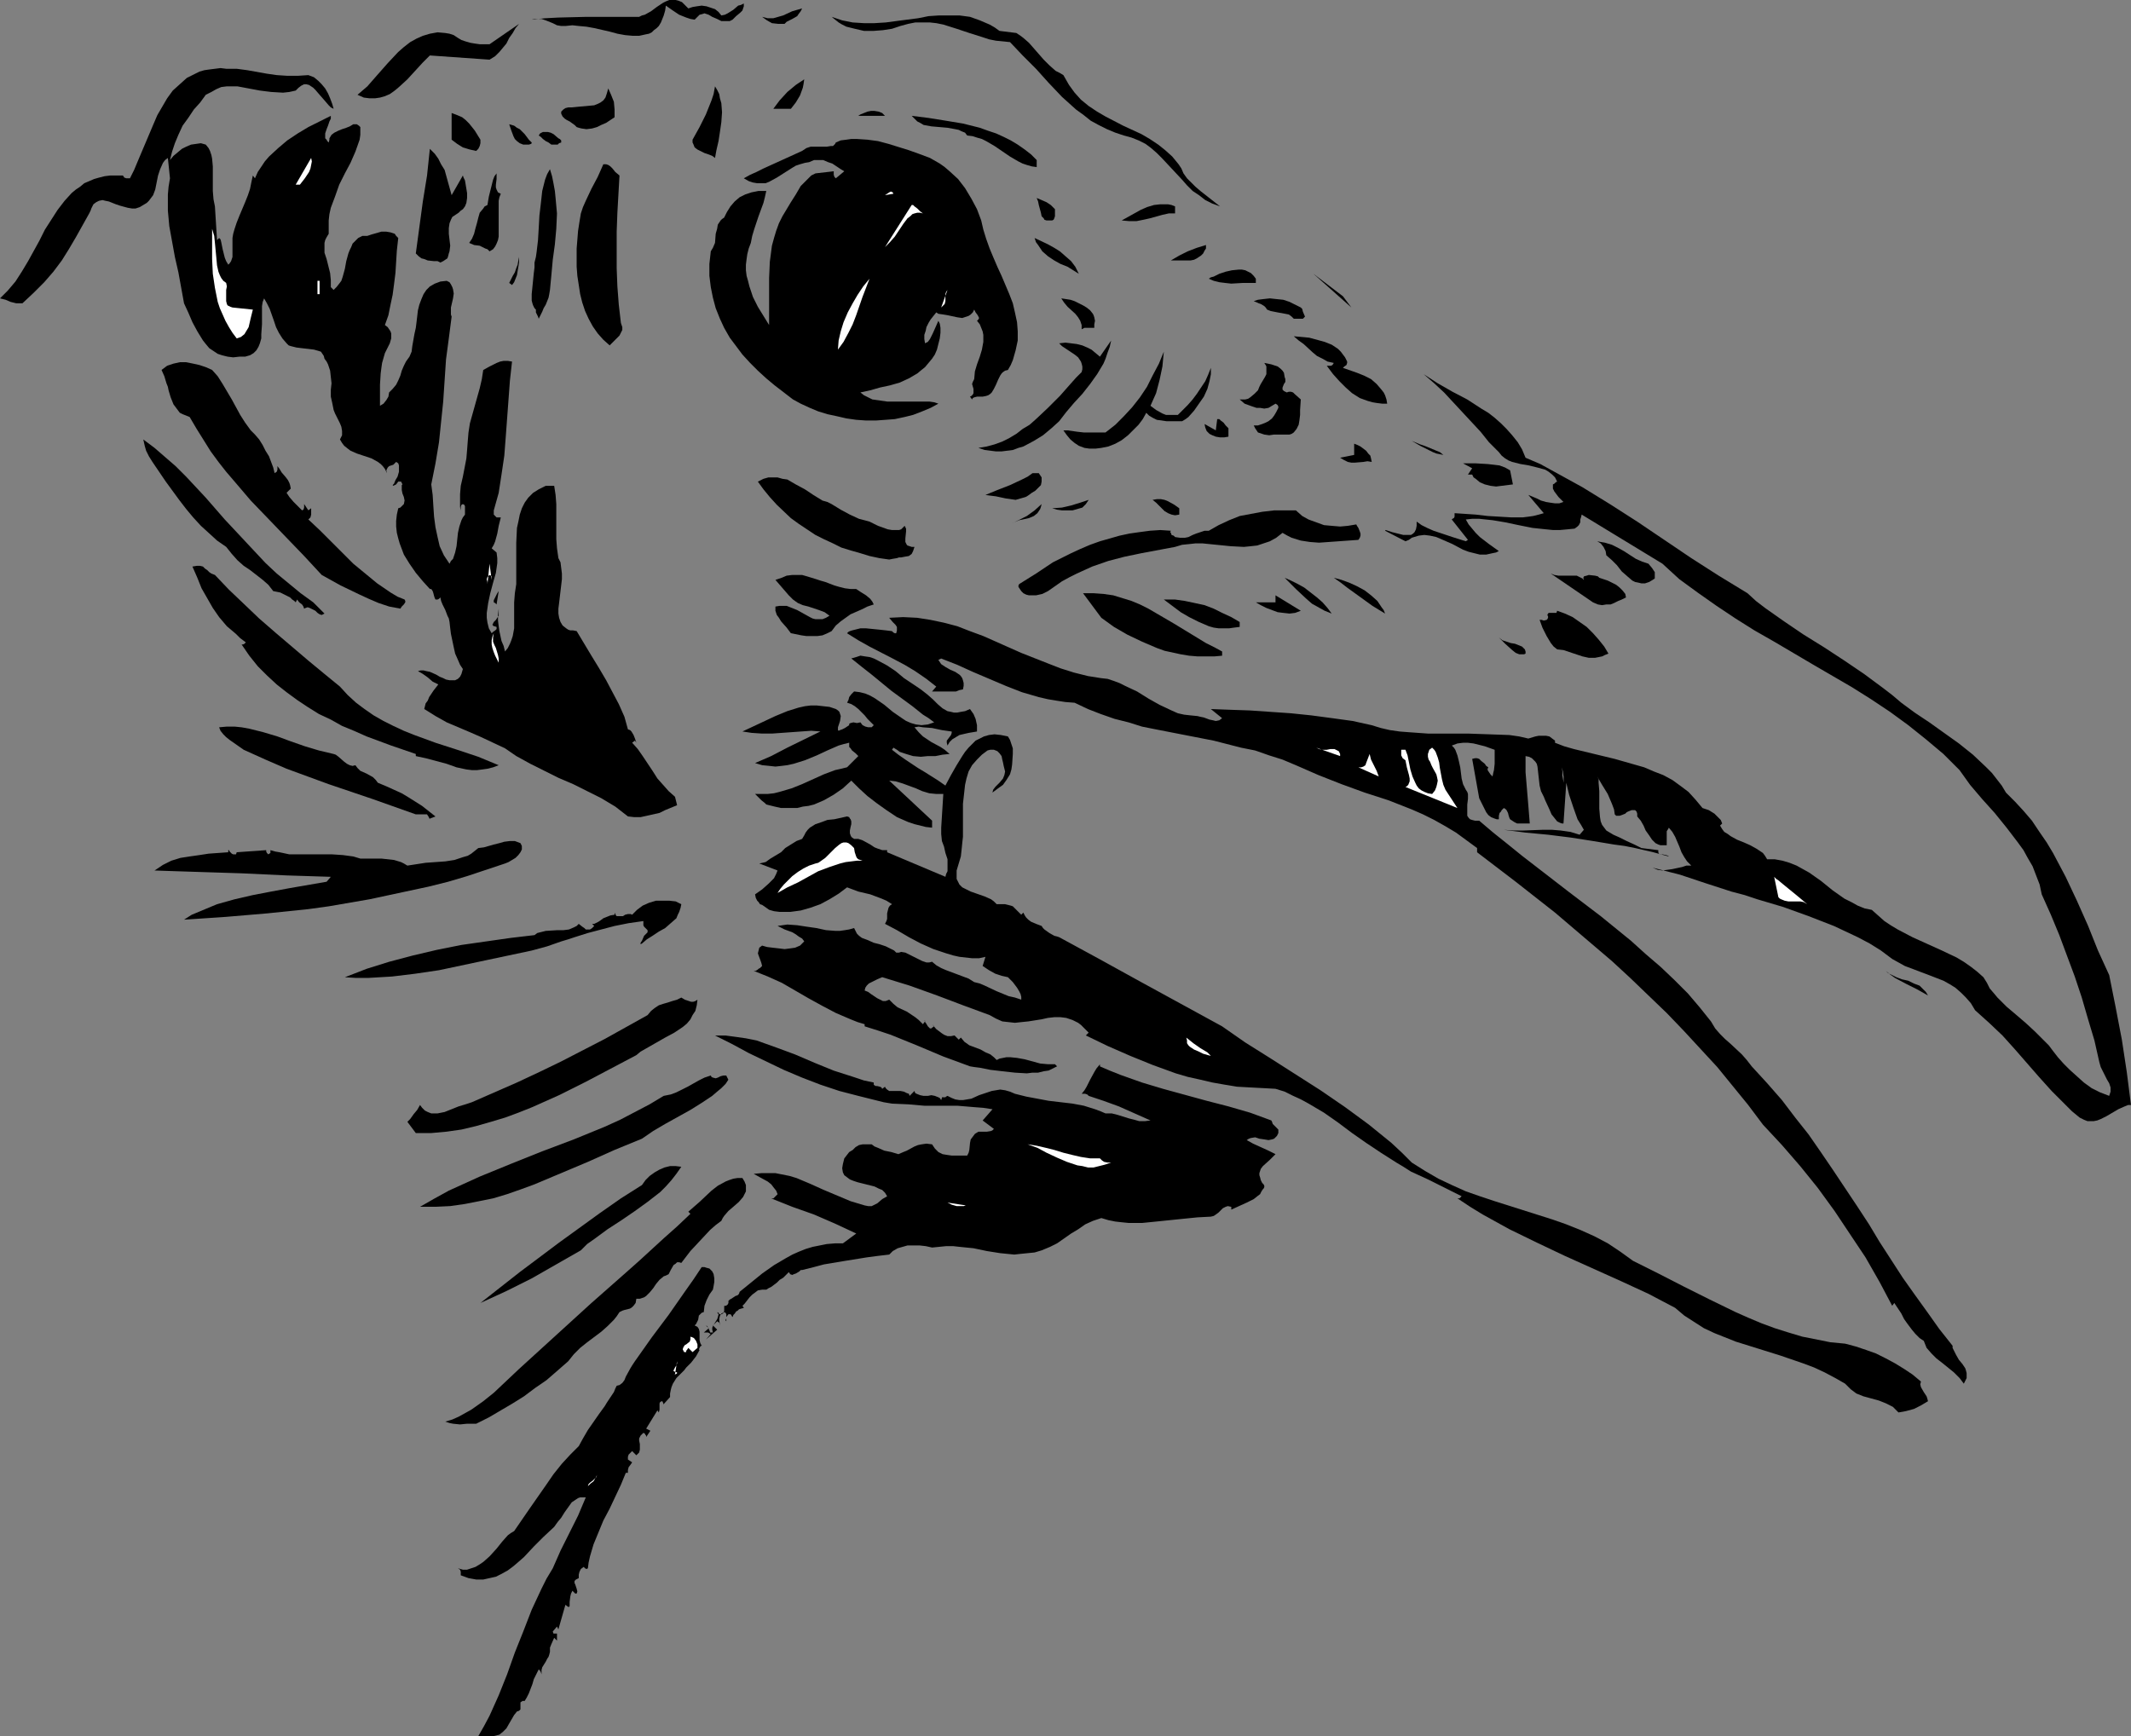 <?xml version="1.0" encoding="UTF-8" standalone="no"?>
<svg
   version="1.0"
   width="129.724mm"
   height="105.707mm"
   id="svg89"
   sodipodi:docname="Bird 23.wmf"
   xmlns:inkscape="http://www.inkscape.org/namespaces/inkscape"
   xmlns:sodipodi="http://sodipodi.sourceforge.net/DTD/sodipodi-0.dtd"
   xmlns="http://www.w3.org/2000/svg"
   xmlns:svg="http://www.w3.org/2000/svg">
  <rect width="100%" height="100%" fill="#808080" stroke="none"/>
  <sodipodi:namedview
     id="namedview89"
     pagecolor="#ffffff"
     bordercolor="#000000"
     borderopacity="0.25"
     inkscape:showpageshadow="2"
     inkscape:pageopacity="0.0"
     inkscape:pagecheckerboard="0"
     inkscape:deskcolor="#d1d1d1"
     inkscape:document-units="mm" />
  <defs
     id="defs1">
    <pattern
       id="WMFhbasepattern"
       patternUnits="userSpaceOnUse"
       width="6"
       height="6"
       x="0"
       y="0" />
  </defs>
  <path
     style="fill:#000000;fill-opacity:1;fill-rule:evenodd;stroke:none"
     d="m 165.963,3.554 0.808,-0.162 0.646,-0.323 1.293,-0.808 1.131,-0.969 0.646,-0.162 0.646,-0.323 V 1.454 l -0.162,0.485 -0.162,0.485 -0.485,0.485 -0.97,0.808 -0.808,0.808 -0.646,0.323 h -0.646 -0.646 -0.646 l -0.97,-0.485 -1.131,-0.485 -0.808,-0.485 -0.485,-0.162 -0.485,-0.162 -0.485,0.162 -0.646,0.162 -0.485,0.485 -0.646,0.646 -0.97,-0.162 -0.97,-0.323 -0.808,-0.323 -0.808,-0.323 -1.454,-0.969 -1.616,-1.131 -0.162,1.131 -0.323,1.131 -0.323,0.808 -0.323,0.808 -0.485,0.808 -0.485,0.485 -0.646,0.485 -0.485,0.485 -0.646,0.323 -0.808,0.162 -1.454,0.323 h -1.454 l -1.778,-0.162 -1.778,-0.323 -1.778,-0.485 -3.555,-0.808 -1.778,-0.323 -1.778,-0.162 -1.454,-0.162 -1.616,0.162 h -0.97 l -0.97,-0.162 -0.97,-0.485 -0.808,-0.323 -0.808,-0.323 -0.97,-0.323 h -0.97 -0.646 l -0.646,0.162 3.07,-0.323 3.07,-0.162 6.464,-0.162 h 9.211 2.909 l 0.646,-0.323 0.646,-0.162 1.454,-0.808 1.293,-0.969 1.454,-0.969 0.646,-0.323 L 154.005,0 h 0.646 0.808 l 0.646,0.162 0.808,0.323 0.646,0.646 0.808,0.808 0.97,-0.323 0.97,-0.162 1.131,-0.162 1.131,0.162 0.97,0.323 0.97,0.323 0.808,0.646 z"
     id="path1" />
  <path
     style="fill:#000000;fill-opacity:1;fill-rule:evenodd;stroke:none"
     d="m 184.547,1.939 -0.323,0.646 -0.485,0.646 -0.323,0.485 -1.131,0.646 -0.646,0.323 -0.646,0.323 -0.485,0.485 h -1.454 L 177.598,5.331 176.467,4.685 175.336,3.877 176.629,4.2 h 1.293 l 1.131,-0.323 1.131,-0.323 2.101,-0.969 1.131,-0.323 z"
     id="path2" />
  <path
     style="fill:#000000;fill-opacity:1;fill-rule:evenodd;stroke:none"
     d="m 233.835,7.593 0.97,0.646 0.646,0.485 1.293,1.131 2.262,2.585 1.131,1.292 1.293,1.292 1.454,1.292 0.97,0.485 0.808,0.485 0.646,1.131 0.646,1.131 1.293,1.777 1.454,1.616 1.778,1.454 1.939,1.292 1.939,1.131 4.04,2.1 4.202,1.939 1.939,1.131 1.939,1.292 1.616,1.292 1.616,1.454 1.454,1.777 0.646,0.969 0.485,1.131 0.808,1.131 0.97,0.969 0.97,0.969 1.131,0.969 2.262,1.777 2.262,1.777 -1.778,-0.646 -1.616,-0.808 -1.454,-1.131 -1.454,-0.969 -1.293,-1.292 -1.131,-1.292 -2.262,-2.423 -2.424,-2.585 -1.131,-1.131 -1.293,-1.131 -1.293,-0.969 -1.616,-0.808 -1.616,-0.646 -1.778,-0.485 -1.939,-0.646 -1.939,-0.808 -1.939,-0.969 -1.778,-0.969 -1.616,-1.292 -1.778,-1.292 -1.616,-1.454 -1.616,-1.454 -3.07,-3.231 -2.909,-3.231 -3.07,-3.07 -2.909,-3.07 -1.616,-0.162 -1.616,-0.162 -1.616,-0.323 -1.454,-0.485 -3.07,-0.969 -2.909,-0.969 -3.07,-0.969 -1.616,-0.323 -1.454,-0.162 h -1.616 -1.778 l -1.616,0.323 -1.778,0.485 -1.939,0.646 -2.101,0.323 -2.101,0.162 h -2.262 l -2.101,-0.485 -1.939,-0.485 -0.97,-0.485 -0.808,-0.485 -0.808,-0.646 -0.808,-0.646 2.424,0.808 2.424,0.485 2.586,0.162 h 2.424 l 2.586,-0.162 2.424,-0.323 5.01,-0.646 2.424,-0.485 2.424,-0.162 h 2.424 2.262 l 2.424,0.323 2.262,0.808 1.131,0.485 1.131,0.485 1.131,0.646 1.131,0.808 z"
     id="path3" />
  <path
     style="fill:#000000;fill-opacity:1;fill-rule:evenodd;stroke:none"
     d="m 112.635,13.732 -13.736,-0.969 -1.616,1.616 -1.778,1.939 -1.778,1.939 -1.939,1.777 -0.97,0.808 -1.131,0.808 -1.131,0.485 -1.131,0.323 -1.131,0.162 h -1.293 l -1.293,-0.162 -1.454,-0.646 1.131,-0.969 1.131,-0.969 2.262,-2.585 2.424,-2.746 2.424,-2.585 1.293,-1.131 1.454,-1.131 1.454,-0.808 1.454,-0.646 1.616,-0.485 1.778,-0.323 1.778,0.162 0.97,0.162 0.97,0.323 0.97,0.646 0.808,0.485 0.97,0.323 1.131,0.323 0.97,0.162 1.131,0.162 h 2.262 l 6.787,-4.685 -0.808,0.969 -0.646,1.131 -0.808,1.131 -0.646,1.292 -0.808,0.969 -0.808,0.969 -0.97,0.969 z"
     id="path4" />
  <path
     style="fill:#000000;fill-opacity:1;fill-rule:evenodd;stroke:none"
     d="m 70.942,17.286 1.293,0.485 0.97,0.808 0.808,0.808 0.808,0.969 0.646,1.131 0.485,1.131 0.485,1.292 0.323,1.131 -0.646,-0.323 -0.485,-0.485 -0.97,-1.131 -1.131,-1.292 -0.97,-1.131 -0.485,-0.485 -0.485,-0.323 -0.485,-0.323 -0.646,-0.162 h -0.485 l -0.646,0.323 -0.646,0.485 -0.646,0.646 -1.454,0.323 -1.454,0.162 -2.747,-0.162 -2.586,-0.323 -2.586,-0.485 -2.586,-0.485 H 53.328 52.197 l -1.293,0.162 -1.131,0.485 -1.131,0.646 -1.293,0.646 -1.293,1.777 -1.454,1.616 -1.293,1.939 -1.293,1.777 -0.97,2.1 -0.808,1.939 -0.646,1.939 -0.485,1.939 0.808,-0.969 0.97,-0.808 0.97,-0.808 0.97,-0.485 1.131,-0.485 1.131,-0.162 1.131,-0.162 1.131,0.323 0.646,0.808 0.323,0.646 0.323,0.969 0.162,0.808 0.162,1.777 v 1.939 1.939 1.777 l 0.162,1.939 0.323,1.616 0.485,7.755 0.485,-0.485 0.323,0.323 0.162,0.646 0.162,0.808 0.162,0.808 0.485,1.939 0.323,0.808 0.485,0.808 0.323,-0.323 0.323,-0.485 0.323,-0.969 v -0.969 -1.131 -1.131 -1.131 l 0.162,-0.969 0.323,-1.131 0.485,-1.454 0.646,-1.616 1.293,-3.07 0.646,-1.616 0.485,-1.454 0.323,-1.616 0.323,-1.454 0.485,0.646 0.646,-1.454 1.616,-2.423 0.97,-1.131 2.101,-1.939 2.101,-1.777 2.424,-1.616 2.424,-1.454 5.171,-2.585 v 0.646 l -0.323,0.646 -0.323,0.969 -0.323,0.808 -0.323,0.969 v 0.808 0.323 l 0.323,0.323 0.162,0.323 0.323,0.323 0.162,-0.646 v -0.323 l 0.485,-0.808 0.646,-0.485 0.97,-0.485 0.808,-0.323 0.97,-0.323 0.808,-0.323 0.808,-0.485 h 0.485 0.323 l 0.485,0.323 0.323,0.323 v 0.485 1.292 l -0.162,1.131 -0.97,2.746 -1.131,2.585 -1.293,2.423 -1.293,2.585 -0.97,2.746 -0.97,2.585 -0.323,1.454 -0.162,1.454 v 1.616 1.454 l -0.485,0.808 -0.323,0.646 -0.162,0.646 v 0.646 1.616 l 0.485,1.454 0.808,3.231 0.162,1.616 v 0.808 0.808 l 0.646,0.646 v 0 l 0.646,-0.646 0.646,-0.808 0.485,-0.646 0.323,-0.969 0.485,-1.777 0.323,-1.777 0.485,-1.777 0.323,-0.808 0.323,-0.646 0.323,-0.808 0.646,-0.646 0.646,-0.646 0.97,-0.485 h 1.131 l 0.97,-0.323 1.131,-0.323 1.131,-0.323 H 88.88 l 0.97,0.162 0.485,0.162 0.485,0.162 0.323,0.485 0.485,0.485 -0.323,2.908 -0.162,2.585 -0.162,2.585 -0.323,2.585 -0.323,2.423 -0.485,2.262 -0.485,2.423 -0.808,2.262 0.646,0.485 0.323,0.485 0.323,0.485 0.162,0.485 v 0.646 0.485 l -0.323,1.131 -1.131,2.262 -0.323,1.131 -0.323,1.131 -0.162,1.131 -0.162,1.292 -0.162,2.585 v 4.847 l 0.808,-0.485 0.646,-0.808 0.485,-0.808 0.162,-0.969 0.808,-0.808 0.808,-0.969 0.485,-0.969 0.485,-1.131 0.323,-1.131 0.485,-1.131 0.485,-0.969 0.808,-1.131 0.485,-1.131 0.162,-1.292 0.485,-2.746 0.323,-1.454 0.162,-1.292 0.323,-2.746 0.323,-1.292 0.485,-1.292 0.485,-1.131 0.646,-0.969 0.808,-0.808 1.131,-0.646 1.293,-0.485 1.454,-0.162 0.646,0.323 0.323,0.485 0.323,0.646 0.162,0.485 0.162,0.969 -0.162,1.131 -0.485,2.1 v 1.131 0.485 l 0.162,0.485 -0.646,5.008 -0.646,4.847 -0.323,4.847 -0.323,4.847 -0.485,4.685 -0.485,4.685 -0.808,4.847 -0.97,4.847 0.323,2.423 0.162,2.585 0.162,2.423 0.323,2.423 0.485,2.262 0.485,2.1 0.97,2.1 0.646,0.969 0.646,0.969 0.323,-0.646 0.485,-0.485 0.485,-1.454 0.323,-1.454 0.323,-3.07 0.323,-1.454 0.485,-1.454 0.323,-0.646 0.485,-0.646 v -0.646 -0.323 -0.323 -0.646 l -0.162,-0.323 -0.323,-0.162 -0.323,0.162 -0.162,0.485 v 0.808 l -0.162,-0.808 v -0.969 -1.939 l 0.162,-1.939 0.485,-2.1 0.808,-4.2 0.162,-1.939 0.162,-2.1 0.162,-1.939 0.323,-2.1 1.131,-4.039 1.131,-4.039 0.485,-2.1 0.323,-2.1 1.454,-0.808 1.616,-0.808 0.808,-0.323 0.808,-0.162 h 0.97 l 0.97,0.162 -0.485,4.362 -0.323,4.362 -0.646,8.724 -0.323,4.2 -0.646,4.362 -0.646,4.2 -1.131,4.039 v 0.969 l 0.323,0.323 0.323,0.323 h 0.97 l -0.485,1.939 -0.323,1.777 -0.485,1.777 -0.323,0.808 -0.485,0.808 1.131,0.969 0.162,1.292 v 1.131 l -0.162,1.131 -0.162,1.131 -0.646,2.262 -0.646,2.423 -0.485,2.262 -0.162,1.131 -0.162,1.131 v 1.131 l 0.162,1.131 0.323,1.292 0.646,1.131 0.323,-0.323 0.485,-0.323 0.323,-0.323 v -0.323 -0.162 l -0.485,-0.162 h -0.162 l -0.162,-0.162 -0.162,-0.162 0.162,-0.323 0.162,-0.323 0.485,-0.485 0.323,-0.485 0.323,-0.485 v -0.485 -1.131 l -0.162,1.454 v 1.292 l 0.162,1.292 0.162,1.131 0.485,2.262 0.485,1.131 0.323,1.292 0.646,-0.808 0.485,-0.969 0.323,-0.808 0.323,-0.969 0.323,-1.777 v -1.939 -2.1 -1.939 l 0.162,-2.1 0.323,-2.1 v -1.454 -3.07 -1.616 -3.393 l 0.162,-3.393 0.323,-1.454 0.323,-1.616 0.485,-1.454 0.646,-1.292 0.808,-1.131 1.131,-1.131 1.293,-0.808 1.616,-0.808 v 0 h 1.939 v 0 l 0.323,2.1 0.162,2.1 v 4.039 4.039 l 0.162,2.1 0.323,2.262 0.485,0.969 0.162,1.292 0.162,1.292 v 1.292 l -0.323,2.746 -0.323,2.746 -0.162,1.292 v 1.131 l 0.162,0.969 0.323,0.969 0.485,0.808 0.808,0.646 0.485,0.323 0.485,0.162 h 0.646 l 0.808,0.162 3.394,5.654 1.778,2.908 1.616,2.746 1.454,2.746 1.454,2.746 1.293,2.908 0.808,2.908 0.485,0.162 0.323,0.323 0.485,0.808 0.323,0.808 0.323,0.969 -0.323,-0.485 -0.646,0.485 1.293,1.454 1.131,1.616 2.262,3.393 1.131,1.777 1.293,1.454 1.293,1.454 1.454,1.292 0.485,1.939 -2.747,1.131 -1.293,0.646 -1.454,0.323 -1.454,0.323 -1.454,0.323 h -1.454 l -1.454,-0.162 -1.454,-1.131 -1.454,-1.131 -3.232,-1.939 -3.232,-1.616 -3.232,-1.616 -3.394,-1.454 -3.232,-1.616 -3.232,-1.616 -3.232,-1.777 -2.586,-1.777 -2.747,-1.292 -2.747,-1.292 -2.586,-1.131 -5.333,-2.262 -2.586,-1.454 -2.586,-1.616 0.162,-0.646 0.162,-0.646 0.485,-0.646 0.323,-0.808 0.97,-1.454 1.131,-1.454 -1.293,-0.646 -1.131,-0.969 -1.131,-0.808 -1.131,-0.646 0.646,-0.162 h 0.646 l 0.646,0.162 0.808,0.162 1.454,0.646 0.808,0.485 0.808,0.323 0.646,0.323 0.808,0.162 h 0.646 0.646 l 0.646,-0.323 0.485,-0.485 0.323,-0.646 0.323,-1.131 -0.646,-0.969 -0.485,-1.131 -0.646,-1.454 -0.323,-1.454 -0.646,-3.07 -0.162,-1.292 -0.162,-1.454 -0.162,-0.808 -0.323,-0.646 -0.485,-1.292 -0.646,-1.292 -0.323,-0.808 -0.162,-0.808 -0.323,0.323 -0.323,0.162 h -0.162 -0.323 l -0.162,-0.323 -0.162,-0.485 -0.162,-0.646 -0.162,-0.485 -0.323,-0.485 h -0.162 -0.162 l -1.616,-1.777 -1.616,-1.939 -1.454,-2.1 -1.293,-2.1 -0.485,-1.292 -0.485,-1.292 -0.323,-1.131 -0.323,-1.292 -0.162,-1.454 v -1.292 l 0.162,-1.454 0.323,-1.454 0.485,-0.162 0.323,-0.323 0.323,-0.323 0.162,-0.162 0.162,-0.808 -0.162,-0.808 -0.323,-0.808 -0.162,-0.808 v -0.646 -0.485 l 0.162,-0.162 -0.323,-0.646 h -0.323 -0.323 l -0.485,0.646 -0.323,0.162 -0.323,0.162 v 0 l -0.162,-0.162 0.162,-0.162 0.162,-0.162 0.323,-0.808 0.485,-0.808 0.323,-1.131 v -0.969 -0.485 l -0.162,-0.485 -0.485,-0.323 -0.323,0.323 -0.323,0.323 -0.97,0.323 -0.323,0.323 -0.162,0.323 -0.162,0.323 0.162,0.646 -0.485,-0.969 -0.485,-0.646 -0.485,-0.485 -0.646,-0.485 -1.454,-0.808 -3.394,-1.131 -1.454,-0.646 -0.646,-0.485 -0.808,-0.646 -0.485,-0.646 -0.485,-0.808 0.485,-0.969 v -0.969 l -0.162,-0.969 -0.323,-0.808 -0.808,-1.616 -0.323,-0.646 -0.323,-0.808 -0.323,-1.616 -0.323,-1.454 V 89.662 l 0.162,-1.454 -0.162,-1.454 -0.162,-1.454 -0.485,-1.454 -0.323,-0.646 -0.485,-0.646 -0.162,-0.646 -0.323,-0.485 -0.323,-0.485 -0.485,-0.162 -1.131,-0.323 -1.293,-0.162 -1.454,-0.162 -1.293,-0.162 -1.293,-0.323 -0.485,-0.162 -0.485,-0.485 -0.97,-1.131 -0.808,-1.292 -0.646,-1.292 -0.485,-1.454 -0.97,-2.746 -0.646,-1.292 -0.646,-1.131 -0.323,0.808 -0.162,0.969 v 0.969 3.231 l -0.162,2.262 v 0.969 l -0.323,1.131 -0.323,0.808 -0.485,0.808 -0.646,0.646 -0.808,0.485 -1.131,0.323 h -1.293 l -1.454,0.162 -1.293,-0.162 -1.293,-0.323 -0.97,-0.323 -0.97,-0.646 -0.97,-0.646 -0.808,-0.969 -0.646,-0.808 -1.293,-2.1 -1.131,-2.1 -0.97,-2.262 -0.97,-2.1 -0.646,-3.554 -0.646,-3.554 -0.808,-3.554 -0.646,-3.554 -0.646,-3.554 -0.323,-3.554 V 46.689 44.75 l 0.162,-1.777 0.323,-1.939 -0.485,-4.685 -0.646,0.485 -0.485,0.646 -0.646,1.454 -0.485,1.454 -0.162,0.808 -0.162,0.808 -0.323,1.616 -0.485,1.292 -0.97,1.292 -0.485,0.485 -0.808,0.485 -0.808,0.485 -0.97,0.323 h -0.808 l -0.97,-0.162 -1.778,-0.485 -0.97,-0.323 -0.808,-0.323 -0.808,-0.323 -0.808,-0.162 -0.646,-0.162 -0.808,0.162 -0.646,0.323 -0.646,0.485 -0.485,0.969 -0.162,0.485 -0.323,0.646 -3.07,5.493 -1.616,2.746 -1.616,2.585 -1.939,2.585 -2.101,2.423 -2.424,2.423 -2.586,2.423 H 4.525 3.717 L 2.424,69.468 1.293,68.983 0,68.66 l 1.778,-1.777 1.778,-2.1 1.454,-2.262 1.454,-2.423 2.586,-4.685 1.293,-2.585 1.454,-2.262 1.454,-2.262 1.616,-2.1 1.616,-1.777 0.97,-0.808 0.97,-0.646 0.97,-0.808 1.131,-0.485 1.131,-0.485 1.131,-0.323 1.293,-0.323 1.293,-0.162 h 1.454 1.454 l 0.323,0.485 0.485,0.162 h 0.808 l 0.97,-1.939 0.808,-1.939 1.778,-4.2 1.778,-4.2 0.97,-2.262 1.131,-1.939 1.131,-1.939 1.293,-1.777 1.616,-1.454 1.616,-1.454 0.97,-0.485 0.97,-0.485 0.97,-0.485 1.131,-0.323 1.131,-0.162 1.293,-0.162 1.293,-0.162 1.293,0.162 h 2.424 l 2.424,0.323 4.525,0.808 2.262,0.323 2.424,0.162 h 2.424 z"
     id="path5" />
  <path
     style="fill:#000000;fill-opacity:1;fill-rule:evenodd;stroke:none"
     d="m 185.032,18.256 -0.162,1.131 -0.162,0.808 -0.646,1.777 -0.97,1.616 -1.131,1.454 h -4.04 l 1.454,-1.939 1.778,-1.939 0.97,-0.808 0.97,-0.808 0.97,-0.646 z"
     id="path6" />
  <path
     style="fill:#000000;fill-opacity:1;fill-rule:evenodd;stroke:none"
     d="m 164.509,36.35 -0.646,-0.485 -0.808,-0.323 -0.97,-0.323 -1.616,-0.808 -0.646,-0.485 -0.323,-0.808 -0.162,-0.323 v -0.646 l 1.616,-2.908 1.454,-2.908 0.646,-1.616 0.646,-1.616 0.485,-1.454 0.323,-1.777 0.485,0.808 0.485,0.969 0.162,0.969 0.323,1.131 0.162,2.1 -0.162,2.262 -0.323,2.262 -0.323,2.1 -0.485,2.1 z"
     id="path7" />
  <path
     style="fill:#000000;fill-opacity:1;fill-rule:evenodd;stroke:none"
     d="m 141.4,26.979 -1.939,1.292 -1.131,0.485 -0.97,0.485 -1.131,0.323 -1.293,0.162 -1.131,-0.162 -0.646,-0.162 -0.485,-0.162 -0.485,-0.485 -1.131,-0.808 -0.646,-0.323 -0.485,-0.323 -0.485,-0.485 -0.323,-0.646 v -0.485 l 0.485,-0.485 0.485,-0.323 0.646,-0.162 h 0.808 l 1.616,-0.162 1.778,-0.162 1.778,-0.162 0.808,-0.323 0.646,-0.323 0.646,-0.485 0.485,-0.646 0.323,-0.969 0.323,-1.131 0.646,1.454 0.646,1.616 0.162,1.777 z"
     id="path8" />
  <path
     style="fill:#000000;fill-opacity:1;fill-rule:evenodd;stroke:none"
     d="m 203.616,26.656 h -6.141 l 0.485,-0.323 0.808,-0.323 0.808,-0.323 0.808,-0.162 h 0.808 l 0.97,0.162 0.808,0.323 z"
     id="path9" />
  <path
     style="fill:#000000;fill-opacity:1;fill-rule:evenodd;stroke:none"
     d="m 110.534,32.149 v 0.808 l -0.162,0.646 -0.323,0.646 -0.485,0.485 -1.454,-0.323 -1.616,-0.485 -1.293,-0.808 -1.293,-0.969 v 0 -6.139 l 1.293,0.485 1.131,0.485 0.808,0.646 0.808,0.808 0.646,0.808 0.646,0.808 z"
     id="path10" />
  <path
     style="fill:#000000;fill-opacity:1;fill-rule:evenodd;stroke:none"
     d="m 238.521,36.834 v 1.616 l -1.131,-0.162 -1.131,-0.323 -0.97,-0.323 -0.97,-0.485 -1.939,-1.131 -3.555,-2.423 -1.939,-1.131 -0.97,-0.485 -1.131,-0.323 -0.97,-0.323 -1.293,-0.162 -0.485,-0.646 -0.808,-0.323 -0.646,-0.323 -0.808,-0.162 -1.778,-0.323 -3.717,-0.323 -1.778,-0.323 -0.808,-0.485 -0.646,-0.323 -0.646,-0.646 -0.646,-0.646 3.878,0.485 4.04,0.646 3.878,0.646 3.878,0.969 1.778,0.646 1.939,0.646 1.778,0.808 1.616,0.808 1.616,0.969 1.616,1.131 1.454,1.131 z"
     id="path11" />
  <path
     style="fill:#000000;fill-opacity:1;fill-rule:evenodd;stroke:none"
     d="m 122.331,32.795 v 0.162 l -0.162,0.162 -0.485,0.162 h -1.293 l -0.808,-0.323 -0.646,-0.485 -0.485,-0.485 -0.323,-0.646 -0.485,-1.292 -0.485,-1.454 1.131,0.323 0.646,0.485 0.646,0.323 0.646,0.646 0.485,0.485 0.485,0.646 0.485,0.646 z"
     id="path12" />
  <path
     style="fill:#000000;fill-opacity:1;fill-rule:evenodd;stroke:none"
     d="m 129.118,32.795 -0.485,0.162 -0.323,0.323 h -0.646 -0.808 l -0.646,-0.485 -0.646,-0.323 -0.646,-0.485 -0.485,-0.485 -0.485,-0.323 0.323,-0.485 0.646,-0.323 h 0.485 0.646 l 0.646,0.162 0.646,0.323 1.131,0.969 0.323,0.162 0.162,0.162 0.162,0.162 z"
     id="path13" />
  <path
     style="fill:#000000;fill-opacity:1;fill-rule:evenodd;stroke:none"
     d="m 225.755,50.728 0.485,2.1 0.646,2.1 0.808,2.262 0.808,1.939 0.97,2.262 0.97,2.1 1.778,4.2 0.808,2.1 0.485,2.1 0.485,2.262 0.162,2.1 v 2.1 l -0.485,2.262 -0.646,2.262 -0.485,1.131 -0.646,1.131 -0.646,0.162 -0.485,0.323 -0.323,0.323 -0.323,0.485 -0.485,0.969 -0.485,1.131 -0.485,0.969 -0.485,0.808 -0.323,0.323 -0.485,0.323 -0.485,0.162 -0.808,0.162 h -1.293 l -0.646,0.162 -0.323,0.162 -0.162,0.323 -0.485,-0.646 0.323,-0.162 0.323,-0.323 0.162,-0.323 v -0.485 -0.485 l -0.323,-1.131 0.162,-0.485 0.323,-0.646 0.162,-1.777 0.485,-1.616 0.646,-1.777 0.485,-1.616 0.323,-1.777 V 77.869 77.061 l -0.162,-0.808 -0.323,-0.808 -0.323,-0.808 -0.646,-0.808 0.323,-0.323 0.162,-0.323 -0.162,-0.323 -0.162,-0.323 -0.485,-0.646 -0.323,-0.646 -0.323,0.646 -0.485,0.485 -0.485,0.323 -0.485,0.162 -0.97,0.323 -1.131,-0.162 -2.262,-0.485 -0.97,-0.162 -1.131,-0.162 -0.485,-0.323 -1.293,1.616 -0.485,0.808 -0.485,0.969 -0.162,0.808 -0.323,0.969 v 0.969 l 0.162,0.969 0.646,-0.323 0.485,-0.646 0.323,-0.646 0.323,-0.646 0.646,-1.454 0.646,-1.454 0.162,0.323 0.162,0.323 0.162,0.969 v 1.131 l -0.162,1.292 -0.323,1.292 -0.323,1.292 -0.485,1.131 -0.646,0.969 -0.808,0.969 -0.808,0.969 -0.808,0.646 -0.97,0.808 -1.939,1.131 -2.101,0.969 -2.262,0.646 -2.262,0.485 -1.131,0.323 -1.131,0.323 -2.262,0.485 0.808,0.646 0.97,0.485 0.97,0.485 1.131,0.162 1.131,0.162 1.131,0.162 h 2.424 1.293 1.293 2.424 2.262 l 1.131,0.162 0.97,0.323 -1.778,0.969 -1.939,0.808 -2.101,0.808 -1.939,0.485 -2.262,0.485 -2.101,0.162 -2.262,0.162 h -2.262 l -2.262,-0.162 -2.262,-0.323 -2.101,-0.485 -2.262,-0.485 -2.101,-0.646 -1.939,-0.808 -2.101,-0.969 -1.778,-0.969 -4.202,-3.231 -1.939,-1.616 -1.939,-1.777 -1.778,-1.777 -1.778,-1.939 -1.454,-1.939 -1.454,-1.939 -1.293,-2.262 -0.97,-2.1 -0.97,-2.423 -0.646,-2.423 -0.485,-2.423 -0.323,-2.585 v -2.746 l 0.323,-2.908 0.485,-0.808 0.485,-1.131 0.162,-2.1 0.323,-1.131 0.162,-0.969 0.646,-0.969 0.323,-0.323 0.485,-0.323 0.646,-1.292 0.808,-1.292 0.97,-1.131 1.131,-0.969 1.293,-0.646 1.454,-0.485 1.616,-0.323 h 1.778 l -0.323,1.454 -0.323,1.292 -1.131,3.07 -0.97,2.908 -0.485,1.616 -0.323,1.616 -0.485,1.292 -0.323,1.292 -0.162,1.131 -0.162,1.292 v 1.292 l 0.162,1.292 0.323,1.131 0.323,1.292 0.808,2.423 1.131,2.262 1.293,2.1 1.293,2.1 V 71.245 67.691 63.975 l 0.162,-3.716 0.485,-3.716 0.485,-1.777 0.485,-1.616 0.646,-1.777 0.808,-1.616 0.97,-1.616 0.97,-1.616 1.131,-1.777 1.131,-1.939 0.808,-0.808 0.808,-0.808 0.808,-0.808 0.97,-0.485 4.202,-0.485 v 0.808 l 0.162,0.485 0.162,0.162 0.162,0.162 1.939,-1.616 -0.808,-0.485 -0.97,-0.646 -0.97,-0.646 -0.97,-0.323 -1.131,-0.485 h -0.97 -1.131 l -1.131,0.485 -0.97,0.162 -1.131,0.323 -0.97,0.323 -0.808,0.485 -1.778,1.131 -1.778,1.131 -1.778,0.969 -0.808,0.323 h -0.97 -0.97 l -0.97,-0.162 -0.97,-0.323 -1.131,-0.646 1.454,-0.808 1.454,-0.646 1.616,-0.808 1.778,-0.808 3.555,-1.616 3.555,-1.616 0.485,-0.323 0.485,-0.323 0.97,-0.323 h 1.293 1.293 1.131 l 0.97,-0.162 h 0.485 l 0.323,-0.323 0.162,-0.162 0.162,-0.323 1.131,-0.485 1.293,-0.162 1.131,-0.162 h 1.293 l 2.424,0.162 2.424,0.323 2.424,0.646 4.686,1.454 2.262,0.808 1.293,0.485 1.293,0.485 1.131,0.646 1.131,0.646 1.131,0.808 1.131,0.969 1.939,1.777 1.616,2.1 1.454,2.423 1.293,2.423 z"
     id="path14" />
  <path
     style="fill:#000000;fill-opacity:1;fill-rule:evenodd;stroke:none"
     d="m 103.909,44.912 2.586,-4.523 0.162,0.485 0.323,0.646 0.162,0.969 0.162,0.969 0.162,0.969 v 1.131 l -0.162,1.131 -0.323,0.808 -0.485,0.646 -0.485,0.323 -0.485,0.485 -0.485,0.323 -0.485,0.323 -0.485,0.323 -0.323,0.646 -0.323,0.808 -0.162,1.131 v 1.292 l 0.323,2.746 -0.162,1.292 -0.162,0.485 -0.162,0.646 -0.162,0.485 -0.485,0.323 -0.485,0.323 -0.646,0.323 -0.646,-0.323 H 99.869 L 98.414,59.936 97.606,59.613 96.96,59.452 l -0.646,-0.485 -0.646,-0.646 0.808,-5.977 0.808,-5.977 0.97,-5.977 0.646,-6.139 1.131,1.131 0.808,1.131 0.646,1.292 0.808,1.292 0.808,2.908 z"
     id="path15" />
  <path
     style="fill:#ffffff;fill-opacity:1;fill-rule:evenodd;stroke:none"
     d="m 69.003,42.489 h -0.97 l 3.555,-6.139 0.162,0.808 -0.162,0.808 -0.162,0.808 -0.323,0.808 -0.97,1.454 z"
     id="path16" />
  <path
     style="fill:#000000;fill-opacity:1;fill-rule:evenodd;stroke:none"
     d="m 142.531,40.388 -0.485,8.562 -0.162,4.362 v 4.2 4.2 l 0.162,4.2 0.323,4.2 0.485,4.2 0.323,0.969 v 0.646 l -0.323,0.646 -0.323,0.646 -1.131,1.131 -1.131,1.131 -1.454,-1.292 -1.293,-1.454 -1.131,-1.616 -0.97,-1.777 -0.808,-1.777 -0.646,-1.939 -0.485,-1.939 -0.323,-2.1 -0.323,-2.1 -0.162,-2.1 v -2.1 -2.1 l 0.323,-4.039 0.323,-2.1 0.323,-1.939 0.485,-1.454 0.646,-1.454 1.293,-2.746 1.454,-2.746 1.293,-2.908 h 0.646 l 0.485,0.162 0.485,0.323 0.485,0.485 0.646,0.808 z"
     id="path17" />
  <path
     style="fill:#000000;fill-opacity:1;fill-rule:evenodd;stroke:none"
     d="m 126.533,66.722 -0.162,0.969 -0.162,0.808 -0.646,1.616 -0.485,0.808 -0.323,0.808 -0.808,1.616 -0.162,-0.485 -0.485,-0.969 V 71.568 71.245 l -0.323,-0.323 -0.323,-0.646 -0.162,-0.485 -0.162,-0.646 v -1.454 l 0.162,-1.616 0.162,-1.616 0.162,-1.616 0.162,-1.292 v -0.646 -0.485 l 0.323,-1.292 0.162,-1.131 0.323,-2.746 0.162,-2.746 0.162,-2.908 0.323,-2.746 0.323,-2.908 0.323,-1.292 0.323,-1.292 0.485,-1.292 0.646,-1.131 0.485,1.616 0.323,1.616 0.323,1.777 0.162,1.616 0.323,3.554 -0.162,3.554 -0.323,3.554 -0.485,3.554 -0.323,3.554 z"
     id="path18" />
  <path
     style="fill:#000000;fill-opacity:1;fill-rule:evenodd;stroke:none"
     d="m 115.221,44.589 -0.323,0.808 -0.162,0.808 v 1.777 1.939 1.939 1.777 0.808 l -0.162,0.808 -0.323,0.808 -0.323,0.646 -0.485,0.646 -0.808,0.485 -0.485,-0.485 -0.485,-0.162 -1.293,-0.646 -1.293,-0.162 -1.131,-0.485 0.323,-0.485 0.323,-0.485 0.485,-1.131 0.323,-1.292 0.323,-1.131 0.323,-1.292 0.323,-1.131 0.808,-0.969 0.323,-0.485 0.646,-0.323 0.323,-1.939 0.485,-1.939 0.485,-1.939 0.323,-0.808 0.485,-0.646 v 0.485 0.808 l -0.162,1.292 v 0.646 l 0.162,0.485 0.323,0.646 z"
     id="path19" />
  <path
     style="fill:#ffffff;fill-opacity:1;fill-rule:evenodd;stroke:none"
     d="m 205.555,44.589 -1.939,0.323 0.485,-0.323 0.485,-0.323 0.323,-0.162 h 0.162 l 0.323,0.162 z"
     id="path20" />
  <path
     style="fill:#ffffff;fill-opacity:1;fill-rule:evenodd;stroke:none"
     d="m 196.505,44.589 -1.131,1.939 z"
     id="path21" />
  <path
     style="fill:#000000;fill-opacity:1;fill-rule:evenodd;stroke:none"
     d="m 242.723,48.143 v 1.616 l -0.162,0.485 -0.162,0.323 -0.323,0.162 h -0.485 -0.485 -0.323 l -0.485,-0.162 -0.162,-0.323 -0.485,-0.485 -0.162,-0.808 -0.485,-1.777 -0.162,-0.808 -0.323,-0.808 1.131,0.485 1.131,0.485 0.97,0.646 z"
     id="path22" />
  <path
     style="fill:#ffffff;fill-opacity:1;fill-rule:evenodd;stroke:none"
     d="m 212.342,49.112 -0.646,-0.162 h -0.646 l -0.646,0.162 -0.485,0.162 -0.485,0.485 -0.646,0.485 -0.97,1.292 -0.97,1.454 -0.97,1.454 -1.131,1.292 -0.646,0.646 -0.485,0.485 6.141,-9.693 h 0.323 l 0.323,0.323 0.646,0.485 0.646,0.646 z"
     id="path23" />
  <path
     style="fill:#000000;fill-opacity:1;fill-rule:evenodd;stroke:none"
     d="m 270.356,47.497 v 1.616 h -1.454 l -1.454,0.323 -2.909,0.808 -1.454,0.323 -1.616,0.323 h -1.616 l -1.778,-0.162 1.454,-0.808 1.454,-0.808 1.454,-0.808 1.454,-0.646 1.616,-0.485 1.454,-0.162 h 0.808 0.97 l 0.808,0.162 z"
     id="path24" />
  <path
     style="fill:#ffffff;fill-opacity:1;fill-rule:evenodd;stroke:none"
     d="m 52.035,65.106 0.162,0.808 -0.162,0.808 v 1.777 0.808 l 0.162,0.646 0.162,0.323 0.323,0.162 0.323,0.162 0.485,0.162 4.686,0.485 -0.485,1.939 -0.485,2.1 -0.485,0.808 -0.485,0.808 -0.808,0.646 -0.97,0.323 -0.97,-1.292 -0.808,-1.292 -0.808,-1.454 -0.646,-1.454 -0.646,-1.454 -0.485,-1.454 -0.323,-1.616 -0.323,-1.616 -0.485,-3.231 -0.162,-3.393 v -3.393 -3.554 l 0.485,1.616 0.162,1.616 0.323,3.393 0.162,1.777 0.323,1.454 0.323,0.808 0.323,0.646 0.485,0.646 z"
     id="path25" />
  <path
     style="fill:#000000;fill-opacity:1;fill-rule:evenodd;stroke:none"
     d="m 248.217,63.006 -1.293,-0.808 -1.293,-0.808 -1.616,-0.646 -1.454,-0.808 -1.454,-0.969 -1.293,-1.131 -0.97,-1.454 -0.485,-0.646 -0.323,-0.969 3.07,1.454 1.454,0.808 1.293,0.808 1.293,1.131 1.293,1.131 0.97,1.292 z"
     id="path26" />
  <path
     style="fill:#000000;fill-opacity:1;fill-rule:evenodd;stroke:none"
     d="m 277.467,56.382 v 0.808 l -0.323,0.485 -0.323,0.646 -0.485,0.485 -0.485,0.323 -0.485,0.323 -0.646,0.323 -0.808,0.162 h -4.525 l 1.939,-1.131 1.939,-0.969 2.101,-0.808 z"
     id="path27" />
  <path
     style="fill:#000000;fill-opacity:1;fill-rule:evenodd;stroke:none"
     d="m 117.806,65.591 -0.646,-0.485 0.808,-1.616 0.485,-0.808 0.323,-0.969 0.323,-0.808 0.162,-0.969 0.162,-0.808 v -0.808 2.1 l -0.323,1.939 -0.162,0.969 -0.323,0.808 -0.323,0.808 z"
     id="path28" />
  <path
     style="fill:#000000;fill-opacity:1;fill-rule:evenodd;stroke:none"
     d="m 288.94,64.137 v 0.969 h -1.454 -1.454 l -2.747,0.162 -1.454,-0.162 -1.293,-0.162 -1.293,-0.323 -1.131,-0.485 0.485,-0.323 0.646,-0.162 1.293,-0.646 1.454,-0.485 1.454,-0.323 1.616,-0.162 h 0.646 l 0.808,0.162 0.646,0.323 0.646,0.323 0.646,0.646 z"
     id="path29" />
  <path
     style="fill:#000000;fill-opacity:1;fill-rule:evenodd;stroke:none"
     d="m 310.918,70.76 -8.726,-7.755 6.787,5.17 z"
     id="path30" />
  <path
     style="fill:#ffffff;fill-opacity:1;fill-rule:evenodd;stroke:none"
     d="m 192.789,80.454 0.162,-2.1 0.485,-2.1 0.646,-2.1 0.97,-2.262 1.131,-2.1 1.131,-1.939 1.293,-1.939 1.454,-1.777 -0.808,2.1 -0.808,2.1 -1.454,4.2 -0.808,2.1 -0.97,1.939 -1.131,2.1 z"
     id="path31" />
  <path
     style="fill:#ffffff;fill-opacity:1;fill-rule:evenodd;stroke:none"
     d="m 73.043,64.621 h 0.485 v 3.07 h -0.485 z"
     id="path32" />
  <path
     style="fill:#ffffff;fill-opacity:1;fill-rule:evenodd;stroke:none"
     d="m 216.544,70.76 1.454,-4.039 v 0 l -0.323,0.485 -0.162,0.485 v 0.485 0.646 0.485 l -0.162,0.646 -0.323,0.323 z"
     id="path33" />
  <path
     style="fill:#000000;fill-opacity:1;fill-rule:evenodd;stroke:none"
     d="m 300.252,72.861 -0.323,0.323 -0.162,0.162 h -0.646 -0.808 -0.646 l -0.485,-0.485 -0.646,-0.485 -0.808,-0.162 -1.778,-0.323 -1.616,-0.323 -0.808,-0.323 -0.323,-0.485 -0.323,-0.323 -0.808,-0.485 -0.485,-0.162 -0.323,-0.162 -0.808,-0.323 0.97,-0.323 1.293,-0.162 1.454,-0.162 1.454,0.162 1.616,0.162 1.454,0.485 1.293,0.646 1.293,0.646 0.323,0.323 0.162,0.646 z"
     id="path34" />
  <path
     style="fill:#000000;fill-opacity:1;fill-rule:evenodd;stroke:none"
     d="m 251.449,72.214 0.162,0.323 0.162,0.485 0.162,0.808 -0.162,0.808 v 0.808 h -0.808 -0.323 -0.323 -0.808 l -0.323,0.162 -0.323,0.162 v -0.485 -0.485 l -0.323,-0.969 -0.485,-0.808 -0.646,-0.808 -1.778,-1.616 -0.808,-0.969 -0.646,-0.969 2.101,0.323 0.97,0.323 0.97,0.485 0.97,0.485 0.808,0.485 0.808,0.646 z"
     id="path35" />
  <path
     style="fill:#000000;fill-opacity:1;fill-rule:evenodd;stroke:none"
     d="m 309.948,83.2 v 0.162 0.162 l -0.162,0.485 -0.485,0.323 -0.323,0.323 3.232,1.131 1.616,0.646 1.616,0.808 1.293,1.131 0.97,1.131 0.646,0.808 0.323,0.646 0.323,0.969 0.162,0.969 h -1.131 l -1.293,-0.162 -0.97,-0.162 -1.131,-0.323 -1.778,-0.646 -1.778,-1.131 -1.454,-1.292 -1.454,-1.454 -1.454,-1.616 -1.454,-1.939 h 0.97 l 0.323,-0.162 0.323,-0.485 -1.454,-0.323 -1.131,-0.646 -1.293,-0.646 -0.97,-0.808 -2.101,-1.939 -1.131,-0.808 -1.131,-0.969 1.778,0.162 1.778,0.162 1.778,0.485 1.778,0.485 1.616,0.646 1.454,0.969 0.646,0.646 0.485,0.646 0.485,0.646 z"
     id="path36" />
  <path
     style="fill:#000000;fill-opacity:1;fill-rule:evenodd;stroke:none"
     d="m 243.693,96.932 -1.778,1.616 -1.939,1.616 -2.101,1.292 -2.424,1.292 -1.131,0.323 -1.293,0.485 -1.293,0.162 -1.293,0.162 h -1.293 l -1.293,-0.162 -1.293,-0.162 -1.454,-0.485 1.939,-0.323 1.778,-0.485 1.778,-0.646 1.616,-0.808 1.616,-0.969 1.454,-1.131 1.616,-0.969 1.454,-1.292 2.747,-2.585 2.747,-2.746 2.424,-2.746 1.293,-1.454 1.293,-1.292 0.162,-0.646 v -0.646 l -0.162,-0.646 -0.162,-0.485 -0.646,-0.969 -0.808,-0.646 -1.939,-1.292 -0.97,-0.646 -0.646,-0.646 1.454,-0.162 1.293,0.162 1.293,0.162 1.293,0.323 1.131,0.485 0.97,0.485 0.97,0.808 0.97,0.808 2.586,-3.716 -0.323,1.454 -0.485,1.292 -0.485,1.454 -0.485,1.131 -1.454,2.423 -1.616,2.262 -1.778,2.262 -1.939,2.1 -1.778,2.1 z"
     id="path37" />
  <path
     style="fill:#000000;fill-opacity:1;fill-rule:evenodd;stroke:none"
     d="m 264.7,93.378 1.293,0.969 1.454,0.808 0.808,0.323 h 0.808 0.97 0.97 l 1.131,-1.131 1.131,-1.131 1.131,-1.292 0.97,-1.292 0.97,-1.454 0.97,-1.454 0.646,-1.454 0.646,-1.616 v 0.646 0.808 l -0.323,1.616 -0.485,1.777 -0.808,1.777 -1.131,1.616 -1.131,1.616 -1.293,1.454 -0.646,0.485 -0.808,0.485 h -2.424 -1.131 l -1.131,-0.162 -1.131,-0.162 -0.97,-0.485 -0.808,-0.485 -0.646,-0.646 -0.808,1.454 -0.97,1.292 -1.293,1.292 -1.131,1.131 -1.454,1.131 -1.454,0.808 -1.616,0.646 -1.616,0.323 -1.293,0.162 h -1.454 l -1.131,-0.162 -1.293,-0.485 -0.97,-0.646 -0.97,-0.808 -0.808,-0.969 -0.808,-1.131 h 0.97 l 1.131,0.162 1.131,0.162 1.454,0.162 h 2.747 1.131 1.131 l 2.262,-1.777 1.939,-1.939 1.939,-2.1 1.778,-2.262 1.616,-2.423 1.293,-2.585 1.454,-2.746 1.131,-2.746 -0.323,3.393 -0.646,3.07 -0.808,3.07 z"
     id="path38" />
  <path
     style="fill:#000000;fill-opacity:1;fill-rule:evenodd;stroke:none"
     d="m 57.691,99.032 0.485,-0.485 -0.485,0.485 0.97,0.969 0.97,1.131 0.808,1.292 0.646,1.292 0.808,1.292 0.485,1.292 0.485,1.292 0.323,1.292 0.485,-0.323 0.162,-0.485 v -0.808 l 0.485,0.646 0.485,0.808 0.97,1.131 0.485,0.646 0.323,0.646 0.162,0.485 0.162,0.808 -0.97,0.969 0.323,0.485 0.323,0.485 0.97,1.131 0.97,0.969 0.97,0.969 0.323,-0.162 0.162,-0.485 v -0.808 l 0.97,1.454 0.646,-0.485 v 0.808 0.646 l -0.162,0.646 -0.162,0.162 -0.323,0.323 2.586,2.423 2.586,2.585 5.171,5.17 2.747,2.262 2.747,2.262 3.07,2.1 1.616,0.969 1.616,0.646 0.162,0.323 v 0.323 l -0.323,0.485 -0.485,0.485 -0.323,0.485 -2.586,-0.485 -2.424,-0.808 -2.262,-0.969 -2.101,-0.969 -4.363,-2.1 -4.363,-2.423 -4.04,-4.362 -4.202,-4.362 -4.04,-4.2 -4.04,-4.2 -3.717,-4.362 -1.939,-2.262 -1.778,-2.262 -1.778,-2.423 -1.616,-2.585 -1.616,-2.585 -1.616,-2.746 -0.808,-0.323 -0.808,-0.323 -0.646,-0.323 -0.485,-0.646 -0.485,-0.646 -0.485,-0.646 -0.646,-1.616 -0.485,-1.616 -0.162,-0.808 -0.323,-0.808 -0.485,-1.616 -0.646,-1.454 0.646,-0.485 0.646,-0.485 1.454,-0.485 1.454,-0.323 h 1.454 l 1.616,0.323 1.454,0.323 1.454,0.485 1.454,0.646 1.293,1.454 1.131,1.777 2.101,3.554 1.939,3.554 1.131,1.777 z"
     id="path39" />
  <path
     style="fill:#000000;fill-opacity:1;fill-rule:evenodd;stroke:none"
     d="m 295.566,86.754 0.162,0.485 v 0.646 l -0.323,0.485 -0.323,0.808 v 0.485 l 0.323,0.323 0.323,0.162 0.323,0.162 0.485,-0.162 h 0.485 l 0.485,0.162 0.323,0.323 1.454,1.292 -0.162,2.423 v 1.131 l -0.162,1.292 -0.162,0.969 -0.485,0.969 -0.646,0.808 -0.485,0.323 -0.485,0.162 h -1.131 -1.131 -1.293 l -1.131,0.162 -1.131,-0.162 -0.97,-0.323 -0.485,-0.162 -0.323,-0.485 -0.323,-0.485 -0.323,-0.646 h 0.97 l 0.97,-0.323 0.808,-0.323 0.646,-0.323 0.808,-0.646 0.485,-0.646 0.485,-0.808 0.485,-0.969 v -0.323 l -0.162,-0.323 -0.485,-0.323 -0.808,0.485 -0.808,0.485 -0.97,0.162 -0.97,-0.162 h -0.808 l -0.97,-0.323 -1.778,-0.646 -1.131,-0.969 h 0.808 0.485 l 0.646,-0.162 0.485,-0.323 0.97,-0.808 0.808,-0.808 0.323,-0.808 0.323,-0.646 0.97,-1.616 0.323,-0.646 v -0.808 -0.969 l -0.162,-0.323 -0.323,-0.485 0.808,0.162 0.808,0.162 1.454,0.485 0.646,0.485 0.485,0.485 0.323,0.485 z"
     id="path40" />
  <path
     style="fill:#000000;fill-opacity:1;fill-rule:evenodd;stroke:none"
     d="m 350.995,105.333 3.394,1.454 3.232,1.777 3.232,1.777 3.232,1.777 6.302,3.877 6.302,4.039 12.443,8.401 6.302,4.039 6.626,4.039 1.939,1.777 2.101,1.616 4.363,3.07 4.525,3.07 4.686,2.908 4.686,3.07 4.525,3.07 4.363,3.231 2.101,1.616 2.101,1.777 3.07,2.262 3.394,2.262 3.394,2.423 3.394,2.423 3.232,2.585 2.909,2.746 1.454,1.454 1.131,1.454 1.131,1.454 0.97,1.616 2.101,2.1 1.939,2.1 1.939,2.262 1.616,2.423 1.778,2.585 1.454,2.423 1.454,2.746 1.454,2.746 2.586,5.493 2.586,5.816 2.262,5.654 2.586,5.654 1.454,7.27 1.454,7.593 1.131,7.431 0.97,7.593 h -0.646 l -0.808,0.323 -1.454,0.646 -2.747,1.616 -1.293,0.646 -0.808,0.323 -0.808,0.162 h -0.646 -0.808 l -0.808,-0.323 -0.97,-0.485 -1.778,-1.454 -1.616,-1.616 -3.07,-3.07 -2.909,-3.231 -5.494,-6.301 -2.909,-3.231 -3.07,-2.908 -1.616,-1.454 -1.616,-1.454 -0.97,-1.616 -1.131,-1.292 -1.131,-1.131 -1.293,-1.131 -1.293,-0.808 -1.454,-0.808 -2.909,-1.131 -5.979,-2.262 -1.454,-0.808 -1.454,-0.808 -1.293,-0.969 -1.293,-0.969 -2.586,-1.616 -2.747,-1.454 -2.747,-1.292 -2.747,-1.292 -5.818,-2.262 -5.818,-2.1 -5.979,-1.777 -2.909,-0.969 -3.07,-0.808 -5.979,-1.939 -5.818,-1.939 -6.302,-1.616 1.131,0.485 1.131,0.162 1.131,-0.162 1.131,-0.162 2.262,-0.485 0.97,-0.323 h 1.131 l -0.97,-0.969 -0.646,-0.969 -0.646,-1.131 -0.485,-1.292 -0.485,-1.131 -0.485,-1.131 -0.646,-1.131 -0.808,-0.969 -0.162,0.323 -0.323,0.485 v 0.969 1.292 0.969 h -0.808 -0.646 l -0.485,-0.162 -0.646,-0.323 -0.808,-0.808 -0.646,-0.969 -0.808,-1.131 -0.485,-1.131 -0.646,-1.131 -0.808,-0.969 v -0.646 l -0.162,-0.485 -0.323,-0.323 h -0.162 -0.323 -0.323 l -0.808,0.323 -0.323,0.162 -0.323,0.323 -0.808,0.323 -0.485,0.162 h -0.323 -0.485 l -0.323,-0.323 -0.162,-1.131 -0.485,-1.292 -0.97,-2.262 -1.293,-2.1 -1.131,-1.939 0.323,0.646 v 0.808 l 0.162,1.939 v 4.039 l 0.162,1.939 0.162,0.969 0.323,0.808 0.485,0.646 0.485,0.646 0.808,0.485 0.808,0.485 1.454,0.646 1.616,0.808 1.778,0.808 1.616,0.808 3.878,0.485 v 0.323 0.162 l 0.162,0.323 0.323,0.162 h 0.485 l 0.808,0.162 0.485,0.162 0.162,0.162 -1.778,-0.485 -1.778,-0.485 -2.101,-0.485 -2.101,-0.485 -2.424,-0.485 -2.424,-0.323 -4.848,-0.808 -5.171,-0.808 -5.171,-0.646 -5.171,-0.485 -5.01,-0.646 2.262,0.162 H 350.51 l 4.363,-0.162 h 2.262 l 1.939,0.162 2.262,0.323 2.101,0.646 0.97,-1.131 -0.646,-1.131 -0.808,-1.292 -0.97,-2.746 -0.97,-2.908 -0.646,-2.746 -0.646,9.37 h -0.323 l -0.485,-0.162 -0.646,-0.323 -0.646,-0.808 -0.646,-0.808 -0.485,-1.131 -0.97,-2.1 -0.323,-0.808 -0.323,-0.646 -0.323,-0.646 -0.323,-1.292 -0.162,-1.454 -0.162,-1.454 -0.162,-1.454 -0.162,-0.646 -0.323,-0.485 -0.485,-0.485 -0.323,-0.323 -0.646,-0.323 -0.808,-0.162 v 1.777 1.939 l 0.323,3.877 0.162,1.939 0.162,1.939 0.323,4.039 h -0.323 -0.646 -1.293 -0.646 l -0.646,-0.323 -0.485,-0.323 -0.485,-0.323 -0.162,-0.323 -0.162,-0.485 -0.162,-0.646 -0.323,-0.646 -0.323,-0.323 -0.323,-0.162 -0.485,0.485 -0.162,0.323 -0.323,0.323 -0.162,0.646 v 0.323 0.485 h -0.485 l -0.485,-0.162 -0.808,-0.323 -0.646,-0.485 -0.485,-0.646 -0.808,-1.616 -0.808,-1.616 -1.616,-9.047 0.646,-0.162 h 0.485 l 0.485,0.162 0.485,0.485 0.808,0.646 0.323,0.485 0.485,0.323 -0.162,0.323 v 0.323 l 0.323,0.485 0.323,0.485 0.485,0.485 0.162,-0.808 0.162,-0.646 0.162,-1.454 v -3.231 l -2.262,-0.808 -1.293,-0.323 -1.293,-0.323 -1.293,-0.162 h -1.131 l -1.293,0.162 -1.293,0.485 0.485,0.485 0.323,0.485 0.485,1.292 0.323,1.292 0.323,1.454 0.323,2.585 0.323,1.292 0.646,1.292 0.323,0.485 0.162,0.485 v 1.131 l -0.162,1.292 v 1.131 1.131 0.323 l 0.323,0.485 0.323,0.323 0.485,0.162 0.646,0.162 h 0.97 l 3.232,2.746 3.232,2.585 3.394,2.746 3.555,2.746 7.11,5.493 7.434,5.654 6.949,5.654 3.394,3.07 3.394,2.908 3.232,3.07 3.07,3.07 2.747,3.231 2.586,3.231 0.97,1.616 1.131,1.292 1.131,1.131 1.293,1.131 2.586,2.423 1.131,1.292 1.131,1.454 3.555,3.877 3.394,3.877 3.07,4.039 3.07,3.877 2.909,4.2 2.747,4.039 5.494,8.239 2.747,4.2 2.424,4.039 5.333,8.239 2.747,3.877 2.909,4.039 2.747,3.877 3.07,3.877 v 0.485 l 0.323,0.646 0.485,0.969 0.646,1.131 0.808,0.969 0.646,0.969 0.162,0.485 0.162,0.646 v 0.485 0.646 l -0.323,0.646 -0.323,0.646 -0.97,-1.292 -1.293,-1.292 -2.586,-2.1 -1.454,-1.131 -1.131,-1.131 -1.131,-1.292 -0.323,-0.808 -0.323,-0.808 -0.97,-0.646 -0.97,-0.969 -0.808,-0.969 -0.97,-1.292 -0.808,-1.131 -0.646,-1.292 -1.616,-2.423 -0.485,0.646 -2.909,-5.493 -3.232,-5.654 -3.555,-5.331 -3.555,-5.331 -3.878,-5.331 -4.04,-5.008 -4.202,-4.847 -4.363,-4.685 -3.394,-4.524 -3.555,-4.362 -3.555,-4.362 -3.878,-4.2 -3.878,-4.2 -3.878,-4.039 -4.202,-4.039 -4.202,-4.039 -4.202,-3.877 -4.363,-3.716 -4.363,-3.716 -4.363,-3.716 -9.05,-7.108 -8.888,-6.785 v -0.969 l -2.424,-1.777 -2.424,-1.777 -2.424,-1.454 -2.586,-1.454 -2.586,-1.292 -2.586,-1.131 -5.333,-2.1 -5.494,-1.777 -5.333,-1.939 -5.333,-2.1 -2.586,-1.131 -2.586,-1.131 -3.07,-1.292 -3.07,-0.969 -3.232,-1.131 -3.232,-0.646 -6.302,-1.616 -6.626,-1.292 -6.626,-1.292 -3.232,-0.646 -3.07,-0.969 -3.232,-0.808 -3.232,-1.131 -2.909,-1.131 -3.07,-1.454 -2.101,-0.162 -2.101,-0.323 -1.939,-0.323 -2.101,-0.485 -3.878,-1.131 -3.717,-1.454 -7.595,-3.231 -3.555,-1.616 -3.717,-1.454 -0.646,0.323 0.646,0.969 0.97,0.646 1.131,0.646 1.131,0.485 0.97,0.646 0.323,0.323 0.323,0.485 0.162,0.485 0.162,0.646 v 0.646 l -0.162,0.808 -0.808,0.162 -0.808,0.323 h -1.778 -3.717 l 0.97,-1.131 -2.262,-1.777 -2.586,-1.777 -2.424,-1.454 -2.747,-1.454 -5.333,-2.746 -2.586,-1.454 -2.586,-1.616 0.323,-0.323 0.323,-0.162 0.485,-0.162 0.646,-0.162 1.293,-0.323 h 1.293 l 3.232,0.323 1.454,0.162 1.293,0.162 0.162,0.162 0.162,0.162 0.323,0.162 h 0.323 l 0.162,-0.646 v -0.485 -0.323 l -0.323,-0.485 -0.646,-0.646 -0.808,-0.969 3.232,-0.162 3.232,0.162 3.07,0.485 3.07,0.646 3.07,0.808 2.909,1.131 3.07,1.131 2.909,1.292 5.818,2.585 6.141,2.423 2.909,1.131 3.07,0.969 3.232,0.808 3.07,0.485 1.454,0.162 1.454,0.485 1.293,0.485 1.293,0.646 2.747,1.292 2.586,1.616 2.586,1.454 2.747,1.292 1.454,0.646 1.454,0.323 1.454,0.162 1.616,0.162 0.646,0.162 0.808,0.162 1.293,0.485 0.808,0.162 0.646,0.162 0.808,-0.162 0.646,-0.485 -2.586,-2.1 4.363,0.162 4.686,0.162 4.686,0.323 4.686,0.323 4.686,0.485 4.848,0.646 4.686,0.646 4.363,0.969 2.101,0.646 2.101,0.485 2.262,0.323 2.101,0.162 4.525,0.323 h 4.686 4.686 l 4.686,0.162 4.525,0.162 2.262,0.323 2.101,0.485 1.616,-0.485 0.808,-0.162 h 0.97 0.646 l 0.808,0.162 0.646,0.485 0.646,0.485 v 0.485 l 2.101,0.808 2.262,0.646 4.686,1.131 4.686,1.131 4.525,1.292 2.262,0.646 2.262,0.969 2.101,0.808 2.101,1.131 1.778,1.292 1.939,1.454 1.616,1.777 1.616,1.939 1.454,0.485 1.293,0.808 0.485,0.485 0.97,0.969 0.323,0.808 -0.485,0.485 0.485,0.808 0.485,0.646 0.808,0.485 0.646,0.485 1.454,0.808 1.616,0.646 1.454,0.646 1.454,0.808 1.454,0.969 0.485,0.646 0.485,0.808 h 1.778 l 1.778,0.323 1.616,0.485 1.616,0.646 1.454,0.808 1.454,0.808 2.747,1.939 2.586,2.1 2.747,1.939 1.616,0.808 1.454,0.808 1.616,0.646 1.616,0.323 1.454,1.292 1.454,1.292 1.454,0.969 1.616,0.969 3.394,1.777 6.787,3.07 3.394,1.616 1.616,0.969 1.616,1.131 1.454,1.131 1.454,1.292 0.808,1.292 0.646,1.292 0.97,1.131 0.808,0.969 2.101,2.1 2.101,1.777 2.262,1.939 2.101,1.939 2.101,2.1 1.131,1.131 0.97,1.292 1.131,1.454 1.293,1.454 1.454,1.454 1.616,1.454 1.616,1.454 1.778,1.292 1.939,0.969 2.101,0.808 0.323,-0.969 v -0.969 l -0.323,-0.969 -0.485,-0.808 -0.485,-0.969 -0.485,-0.969 -0.485,-0.969 -0.323,-1.131 -1.131,-5.008 -1.454,-4.847 -1.454,-5.008 -1.616,-4.847 -3.555,-9.532 -1.939,-4.685 -2.101,-4.685 -0.485,-2.262 -0.808,-2.1 -0.808,-2.1 -1.131,-1.939 -0.97,-1.777 -1.293,-1.777 -2.586,-3.393 -2.747,-3.393 -2.909,-3.231 -2.747,-3.231 -2.424,-3.393 -3.717,-3.716 -4.04,-3.393 -4.04,-3.231 -4.202,-3.07 -4.363,-2.908 -4.363,-2.746 -8.888,-5.17 -9.05,-5.331 -4.525,-2.585 -4.363,-2.746 -4.363,-2.908 -4.363,-3.07 -4.202,-3.07 -3.878,-3.554 -18.584,-11.309 -0.162,0.646 -0.162,0.485 v 0.646 l -0.162,0.323 -0.162,0.323 -0.323,0.323 -0.646,0.485 -1.616,0.162 -1.778,0.162 h -1.616 l -1.616,-0.162 -3.07,-0.323 -3.232,-0.646 -3.07,-0.646 -2.909,-0.485 -3.07,-0.323 h -1.616 l -1.454,0.162 0.646,1.131 0.808,0.969 0.808,0.969 0.97,0.969 2.101,1.616 2.262,1.616 -0.646,0.323 -0.808,0.162 -1.454,0.323 h -1.454 l -1.293,-0.323 -1.293,-0.323 -1.293,-0.485 -2.424,-1.292 -2.586,-1.131 -1.131,-0.485 -1.454,-0.323 -1.293,-0.162 -1.293,0.162 -1.616,0.485 -0.646,0.485 -0.808,0.323 -4.686,-2.423 0.162,-0.162 0.485,0.162 0.485,0.162 0.485,0.162 1.293,0.323 1.293,0.323 h 0.646 0.646 0.485 l 0.485,-0.323 0.323,-0.323 0.323,-0.646 0.162,-0.808 v -0.969 l 1.131,0.808 1.293,0.646 1.454,0.646 2.909,0.969 1.454,0.485 3.07,0.969 0.485,-0.323 -3.717,-4.685 0.162,-0.162 0.323,-0.162 0.162,-0.323 v -0.808 l 2.424,0.162 2.424,0.162 2.747,0.323 2.747,0.162 2.747,0.162 h 2.586 l 1.293,-0.162 1.131,-0.162 1.293,-0.323 1.131,-0.323 -3.555,-4.2 1.939,0.808 0.97,0.485 1.131,0.323 0.97,0.162 1.131,0.162 h 0.97 l 0.97,-0.323 -0.485,-0.485 -0.646,-0.646 -0.485,-0.646 -0.485,-0.646 -0.323,-0.646 v -0.646 -0.323 l 0.323,-0.162 0.323,-0.323 0.323,-0.162 -0.485,-0.969 -0.646,-0.646 -0.808,-0.646 -0.808,-0.485 -1.778,-0.485 -1.939,-0.485 -1.939,-0.323 -1.939,-0.485 -0.808,-0.323 -0.808,-0.485 -0.808,-0.646 -0.646,-0.808 -2.262,-2.262 -1.939,-2.423 -4.202,-4.523 -2.101,-2.262 -2.101,-2.262 -2.262,-2.1 -2.424,-2.1 3.232,2.1 3.394,1.939 3.394,1.777 3.232,2.1 1.616,0.969 1.454,1.131 1.454,1.292 1.293,1.292 1.293,1.454 1.293,1.616 0.97,1.616 z"
     id="path41" />
  <path
     style="fill:#000000;fill-opacity:1;fill-rule:evenodd;stroke:none"
     d="m 282.638,98.548 v 1.939 l -0.97,0.162 h -0.97 l -0.97,-0.162 -0.808,-0.323 -0.646,-0.323 -0.646,-0.646 -0.323,-0.808 -0.162,-0.808 2.586,1.454 0.323,-2.585 h 0.485 l 0.323,0.323 0.646,0.485 0.485,0.646 z"
     id="path42" />
  <path
     style="fill:#000000;fill-opacity:1;fill-rule:evenodd;stroke:none"
     d="m 72.074,138.613 2.586,2.585 -0.323,0.162 -0.323,0.162 -0.485,-0.162 -0.485,-0.323 -0.485,-0.485 -0.646,-0.323 -0.646,-0.323 -0.485,-0.162 -0.485,0.162 -0.323,0.162 -0.162,-0.485 -0.323,-0.485 -0.646,-0.485 -0.485,-0.646 -0.323,0.646 -0.323,-0.323 -0.485,-0.323 -0.485,-0.485 -0.646,-0.323 -1.616,-0.808 -0.808,-0.162 -0.808,-0.162 -1.131,-1.454 -1.293,-1.131 -2.909,-2.262 -1.454,-0.969 -1.454,-1.292 -1.293,-1.454 -0.646,-0.808 -0.646,-0.808 -2.101,-1.454 -1.939,-1.777 -1.778,-1.616 -1.778,-1.939 -1.616,-1.939 -1.616,-2.1 -3.07,-4.2 -3.07,-4.523 -0.808,-1.292 -0.646,-1.292 -0.323,-1.131 -0.323,-1.454 2.586,1.939 2.424,2.1 2.424,2.1 2.424,2.423 4.525,4.847 4.363,5.008 4.686,5.008 4.686,5.008 2.586,2.423 2.747,2.262 2.747,2.262 z"
     id="path43" />
  <path
     style="fill:#000000;fill-opacity:1;fill-rule:evenodd;stroke:none"
     d="m 332.088,104.687 -0.808,-0.162 -0.808,-0.162 -0.808,-0.323 -0.97,-0.485 -1.939,-0.969 -1.939,-1.131 1.939,0.808 0.97,0.323 0.808,0.323 1.939,0.808 0.808,0.323 z"
     id="path44" />
  <path
     style="fill:#000000;fill-opacity:1;fill-rule:evenodd;stroke:none"
     d="m 315.604,106.302 -0.97,-0.162 -0.97,0.162 -1.939,0.162 h -0.808 l -0.808,-0.162 -0.97,-0.485 -0.808,-0.485 3.232,-0.646 v -2.585 l 0.808,0.323 0.646,0.323 0.646,0.485 0.646,0.485 0.485,0.646 0.485,0.485 0.162,0.646 z"
     id="path45" />
  <path
     style="fill:#000000;fill-opacity:1;fill-rule:evenodd;stroke:none"
     d="m 347.44,108.241 0.646,3.231 -1.293,0.162 -1.293,0.162 -1.293,0.162 -1.293,-0.162 -1.293,-0.323 -1.131,-0.485 -0.97,-0.808 -0.485,-0.323 -0.323,-0.646 h -0.97 l 0.97,-1.454 -2.101,-1.131 h 2.909 l 2.747,0.162 1.454,0.162 1.293,0.162 1.293,0.485 z"
     id="path46" />
  <path
     style="fill:#000000;fill-opacity:1;fill-rule:evenodd;stroke:none"
     d="m 239.006,108.887 0.323,0.485 0.323,0.485 v 0.485 0.485 l -0.162,0.808 -0.646,0.646 -0.646,0.646 -0.808,0.485 -0.646,0.485 -0.485,0.323 -0.323,0.162 -1.131,0.323 -1.131,0.323 -1.131,-0.162 -1.131,-0.162 -2.262,-0.485 -1.293,-0.162 -1.131,-0.162 2.747,-1.131 2.909,-1.131 2.747,-1.292 1.293,-0.646 1.131,-0.808 z"
     id="path47" />
  <path
     style="fill:#000000;fill-opacity:1;fill-rule:evenodd;stroke:none"
     d="m 200.061,120.034 0.97,0.485 0.97,0.485 2.262,0.808 0.97,0.162 h 1.131 0.485 l 0.485,-0.162 0.323,-0.323 0.485,-0.485 0.162,0.323 0.162,0.323 v 0.646 l -0.162,1.616 v 0.808 l 0.323,0.646 0.162,0.162 0.485,0.162 0.485,0.162 h 0.646 l -0.162,0.485 -0.162,0.485 -0.162,0.323 -0.162,0.323 -0.646,0.485 -0.97,0.162 -0.808,0.162 h -0.485 l -0.485,0.162 -0.97,0.162 -0.808,0.162 -2.262,-0.323 -2.262,-0.485 -2.101,-0.646 -2.262,-0.646 -2.101,-0.646 -1.939,-0.969 -2.101,-0.969 -1.939,-0.969 -1.939,-1.292 -1.939,-1.292 -1.778,-1.292 -3.232,-3.07 -1.616,-1.777 -1.454,-1.777 -1.293,-1.777 1.293,-0.646 1.131,-0.323 h 1.131 0.97 l 1.131,0.323 1.131,0.162 1.939,1.131 2.101,1.131 1.939,1.292 2.101,1.292 1.131,0.323 0.97,0.485 2.101,1.292 2.101,1.131 2.101,0.969 z"
     id="path48" />
  <path
     style="fill:#000000;fill-opacity:1;fill-rule:evenodd;stroke:none"
     d="m 242.077,116.965 2.262,-0.162 2.101,-0.485 2.101,-0.646 1.939,-0.646 -0.323,0.485 -0.323,0.485 -0.808,0.808 -1.131,0.323 -1.131,0.323 h -1.131 -1.293 l -1.131,-0.162 z"
     id="path49" />
  <path
     style="fill:#000000;fill-opacity:1;fill-rule:evenodd;stroke:none"
     d="m 271.326,116.965 v 1.454 l -0.97,0.162 -0.808,-0.162 -0.808,-0.323 -0.808,-0.485 -1.293,-1.292 -0.646,-0.646 -0.808,-0.646 0.97,-0.162 h 0.97 l 0.808,0.162 0.808,0.323 1.454,0.808 z"
     id="path50" />
  <path
     style="fill:#000000;fill-opacity:1;fill-rule:evenodd;stroke:none"
     d="m 232.381,120.68 1.939,-0.969 1.939,-0.969 1.778,-1.292 1.616,-1.454 -0.162,0.646 -0.162,0.485 -0.323,0.485 -0.323,0.485 -0.808,0.646 -1.131,0.485 -2.262,0.485 -1.131,0.485 z"
     id="path51" />
  <path
     style="fill:#000000;fill-opacity:1;fill-rule:evenodd;stroke:none"
     d="m 312.049,120.68 0.162,0.323 0.323,0.485 0.323,0.808 0.162,0.485 v 0.485 l -0.162,0.485 -0.323,0.485 -2.262,0.162 -2.262,0.162 -2.262,0.162 -2.262,0.162 -2.101,-0.162 -2.101,-0.323 -2.101,-0.646 -0.97,-0.485 -1.131,-0.646 -1.454,1.131 -1.454,0.808 -1.454,0.485 -1.454,0.485 -1.454,0.162 -1.616,0.162 -3.07,-0.162 -3.232,-0.323 -3.232,-0.323 h -1.616 l -1.454,0.162 -1.616,0.162 -1.616,0.485 -7.757,1.454 -3.878,0.808 -3.717,0.969 -3.717,1.292 -3.555,1.616 -1.616,0.808 -1.778,0.969 -1.616,1.131 -1.616,1.131 -1.293,0.646 -1.454,0.323 h -0.808 -0.808 l -0.646,-0.162 -0.646,-0.323 -0.485,-0.485 -0.323,-0.485 -0.323,-0.485 v -0.323 l 0.162,-0.323 3.878,-2.423 3.878,-2.585 4.202,-2.1 2.101,-0.969 2.262,-0.969 2.262,-0.808 2.262,-0.646 2.262,-0.646 2.262,-0.485 2.262,-0.323 2.424,-0.323 2.424,-0.162 2.424,0.162 -0.162,0.323 0.162,0.162 0.162,0.485 0.485,0.162 0.323,0.323 1.131,0.162 h 1.131 l 0.808,-0.162 0.97,-0.485 0.808,-0.323 0.97,-0.323 0.97,-0.323 h 0.97 l 2.262,-1.292 2.424,-1.131 2.424,-0.969 2.586,-0.485 2.586,-0.485 2.747,-0.323 h 2.586 2.424 l 1.454,1.292 1.454,0.808 1.778,0.646 1.778,0.646 1.778,0.162 1.939,0.162 1.778,-0.162 z"
     id="path52" />
  <path
     style="fill:#000000;fill-opacity:1;fill-rule:evenodd;stroke:none"
     d="m 379.275,129.727 0.808,0.969 0.646,0.969 v 0.485 0.485 0.485 l -0.485,0.323 -0.808,0.485 -0.97,0.323 h -0.808 l -0.646,-0.162 -0.808,-0.162 -0.646,-0.323 -1.131,-0.969 -1.293,-1.131 -1.131,-1.454 -1.131,-1.131 -1.293,-1.131 -0.162,-0.969 -0.485,-0.969 -0.646,-0.808 -0.808,-0.485 0.808,0.162 0.97,0.162 1.616,0.485 1.293,0.646 1.454,0.808 2.747,1.777 1.454,0.646 z"
     id="path53" />
  <path
     style="fill:#ffffff;fill-opacity:1;fill-rule:evenodd;stroke:none"
     d="m 113.12,133.443 v 0.323 -0.162 -0.323 -0.646 l -0.162,-0.162 -0.323,-0.162 -0.162,0.162 -0.323,0.323 -0.162,0.485 0.162,0.646 v 0.485 l 0.485,-4.685 z"
     id="path54" />
  <path
     style="fill:#000000;fill-opacity:1;fill-rule:evenodd;stroke:none"
     d="m 49.45,132.312 3.232,3.393 3.394,3.231 3.555,3.393 3.717,3.231 7.595,6.462 3.717,3.07 3.555,2.908 1.778,1.939 1.939,1.777 1.939,1.454 2.101,1.454 2.262,1.292 2.262,1.131 2.424,1.131 2.424,0.969 4.848,1.777 5.01,1.616 4.848,1.616 4.686,1.939 -1.293,0.485 -1.293,0.323 -1.131,0.162 -1.293,0.162 h -1.131 l -1.293,-0.162 -2.262,-0.485 -2.262,-0.808 -2.424,-0.646 -2.424,-0.646 -2.262,-0.485 v -0.485 l -5.656,-1.939 -5.656,-2.1 -2.909,-1.292 -2.747,-1.131 -2.586,-1.454 -2.747,-1.292 -2.586,-1.616 -2.424,-1.616 -2.424,-1.777 -2.262,-1.777 -2.262,-2.1 -2.101,-2.1 -1.939,-2.423 -1.778,-2.585 h 0.323 l 0.323,-0.162 0.323,-0.323 -1.293,-0.969 -0.97,-0.969 -2.101,-1.777 -1.778,-2.1 -1.454,-2.1 -1.293,-2.262 -1.293,-2.262 -0.97,-2.423 -1.131,-2.585 0.97,-0.162 h 0.808 l 0.646,0.162 0.485,0.485 0.485,0.323 0.485,0.485 0.485,0.323 z"
     id="path55" />
  <path
     style="fill:#000000;fill-opacity:1;fill-rule:evenodd;stroke:none"
     d="m 201.03,139.097 -1.454,0.485 -1.293,0.646 -2.586,1.131 -1.131,0.808 -1.131,0.808 -1.131,0.969 -0.97,1.292 -0.97,0.485 -1.131,0.485 -1.131,0.162 h -1.293 -1.293 l -1.131,-0.162 -2.424,-0.485 -0.485,-0.646 -0.485,-0.646 -1.293,-1.454 -0.485,-0.808 -0.485,-0.646 -0.323,-0.969 v -0.969 l 0.97,-0.162 h 0.808 0.808 l 0.808,0.323 1.616,0.646 1.454,0.808 1.454,0.808 0.646,0.323 0.646,0.162 h 0.808 0.808 l 0.808,-0.323 0.808,-0.485 -1.131,-0.808 -1.293,-0.485 -2.424,-0.808 -1.293,-0.323 -1.131,-0.485 -1.131,-0.808 -0.97,-0.969 -3.07,-3.554 1.454,-0.485 1.131,-0.485 1.293,-0.162 h 1.131 1.131 l 1.131,0.323 2.101,0.646 0.97,0.323 1.131,0.323 2.101,0.808 1.131,0.323 1.293,0.323 1.293,0.162 h 1.293 l 0.97,0.646 1.293,0.808 0.97,0.808 0.485,0.646 z"
     id="path56" />
  <path
     style="fill:#000000;fill-opacity:1;fill-rule:evenodd;stroke:none"
     d="m 364.408,133.443 v -0.162 l -0.162,-0.323 0.162,-0.162 v -0.162 l 0.646,-0.162 0.485,-0.162 1.454,0.162 0.646,0.162 0.323,0.323 0.97,0.323 0.97,0.323 1.939,0.969 0.808,0.646 0.646,0.646 0.646,0.808 0.162,0.808 -0.97,0.485 -0.808,0.323 -0.97,0.485 -0.808,0.323 h -0.97 l -0.97,0.162 -0.97,-0.162 -1.131,-0.485 -9.696,-6.624 0.808,0.323 0.97,0.162 h 3.07 1.131 l 0.97,0.485 0.323,0.162 z"
     id="path57" />
  <path
     style="fill:#000000;fill-opacity:1;fill-rule:evenodd;stroke:none"
     d="m 306.393,141.198 -1.616,-0.646 -1.454,-0.808 -1.454,-0.808 -1.293,-1.131 -2.424,-2.262 -2.586,-2.585 1.454,0.646 1.616,0.808 1.454,0.808 1.454,1.131 1.454,1.131 1.293,1.131 1.131,1.292 z"
     id="path58" />
  <path
     style="fill:#000000;fill-opacity:1;fill-rule:evenodd;stroke:none"
     d="m 318.675,141.198 -2.909,-1.777 -2.909,-2.1 -2.909,-2.1 -1.454,-1.131 -1.616,-1.131 1.778,0.485 1.778,0.646 1.778,0.808 1.778,0.969 1.454,1.131 1.454,1.292 0.97,1.454 0.485,0.646 z"
     id="path59" />
  <path
     style="fill:#000000;fill-opacity:1;fill-rule:evenodd;stroke:none"
     d="m 114.251,139.097 -0.323,-0.323 -0.323,-0.162 v -0.485 l 0.162,-0.323 0.485,-0.969 0.162,-0.323 0.323,-0.485 z"
     id="path60" />
  <path
     style="fill:#000000;fill-opacity:1;fill-rule:evenodd;stroke:none"
     d="m 281.184,149.922 v 0.969 l -1.778,0.162 h -1.939 -1.939 l -1.939,-0.162 -1.939,-0.323 -3.717,-0.808 -1.778,-0.646 -3.394,-1.454 -3.394,-1.616 -3.07,-1.777 -2.909,-2.1 -4.202,-5.654 h 2.424 l 2.262,0.162 2.262,0.323 2.101,0.646 2.101,0.646 1.939,0.808 1.939,0.969 1.939,1.131 3.878,2.262 3.717,2.262 3.717,2.262 1.939,0.969 z"
     id="path61" />
  <path
     style="fill:#000000;fill-opacity:1;fill-rule:evenodd;stroke:none"
     d="m 299.283,140.551 -1.293,0.485 -1.293,0.162 -1.454,-0.162 -1.293,-0.162 -1.293,-0.485 -1.293,-0.485 -1.293,-0.646 -1.131,-0.646 h 4.525 v -1.616 z"
     id="path62" />
  <path
     style="fill:#000000;fill-opacity:1;fill-rule:evenodd;stroke:none"
     d="m 285.224,143.136 v 1.131 l -1.293,0.162 -1.131,0.162 h -1.293 -1.131 l -1.131,-0.162 -1.131,-0.323 -2.262,-0.969 -2.262,-1.131 -1.939,-1.131 -1.939,-1.454 -1.939,-1.454 h 2.586 l 2.262,0.323 2.262,0.485 2.262,0.485 2.101,0.808 1.939,0.969 2.101,0.969 z"
     id="path63" />
  <path
     style="fill:#000000;fill-opacity:1;fill-rule:evenodd;stroke:none"
     d="m 370.064,150.406 -0.808,0.323 -0.646,0.323 -0.808,0.162 -0.808,0.162 h -1.454 l -1.454,-0.323 -1.454,-0.485 -1.454,-0.485 -1.454,-0.485 -1.454,-0.162 -0.808,-0.646 -0.646,-0.808 -0.485,-0.808 -0.485,-0.808 -0.97,-1.939 -0.646,-1.777 h 0.485 l 0.485,0.162 0.646,-0.162 0.162,-0.162 0.162,-0.323 v -0.323 l -0.162,-0.323 0.162,-0.323 0.162,-0.162 h 1.293 0.485 l 0.162,-0.485 1.778,0.646 1.778,0.808 1.616,1.131 1.616,1.131 1.454,1.454 1.293,1.454 1.293,1.616 z"
     id="path64" />
  <path
     style="fill:#ffffff;fill-opacity:1;fill-rule:evenodd;stroke:none"
     d="m 114.736,152.506 -0.808,-1.616 -0.323,-0.808 -0.323,-0.969 -0.162,-0.808 v -0.969 l 0.162,-0.808 0.323,-0.808 -0.162,0.969 v 0.969 l 0.323,0.808 0.323,0.646 0.485,1.616 0.162,0.808 z"
     id="path65" />
  <path
     style="fill:#000000;fill-opacity:1;fill-rule:evenodd;stroke:none"
     d="m 350.995,150.406 -0.323,0.162 h -0.323 -0.808 l -0.808,-0.323 -0.808,-0.646 -1.616,-1.454 -0.808,-0.808 -0.646,-0.646 0.808,0.646 0.97,0.323 0.97,0.323 0.97,0.162 0.808,0.323 0.808,0.323 0.646,0.646 0.162,0.485 z"
     id="path66" />
  <path
     style="fill:#000000;fill-opacity:1;fill-rule:evenodd;stroke:none"
     d="m 211.857,158.645 1.454,1.131 1.293,1.131 1.131,1.131 1.131,0.969 1.131,0.646 0.808,0.162 0.646,0.162 h 0.808 l 0.808,-0.162 0.97,-0.162 1.131,-0.485 0.808,1.131 0.485,1.131 0.323,1.454 v 1.454 l -1.939,0.323 -2.101,0.485 -0.808,0.485 -0.808,0.485 -0.646,0.646 -0.485,0.808 -0.162,-0.646 v -0.485 l 0.485,-0.646 0.485,-0.646 0.162,-0.485 v -0.323 l -2.262,-0.323 -2.262,-0.485 -2.101,-0.162 -0.97,-0.162 -0.97,0.162 0.97,1.131 0.97,0.969 0.97,0.646 0.97,0.646 2.101,1.131 0.97,0.646 1.131,0.969 -1.616,0.162 -1.616,0.323 h -1.778 l -1.616,0.162 -1.778,-0.162 -1.616,-0.485 -1.454,-0.485 -0.646,-0.485 -0.808,-0.485 -0.323,0.485 1.454,1.131 1.616,1.131 2.909,1.939 1.616,0.969 3.07,1.939 1.616,1.131 1.293,-2.423 1.293,-2.262 1.293,-2.1 0.646,-0.969 0.808,-0.969 0.808,-0.808 0.808,-0.808 0.97,-0.485 0.97,-0.485 1.131,-0.323 1.293,-0.162 1.454,0.162 1.616,0.323 0.485,0.808 0.323,0.969 0.323,0.969 v 1.292 l -0.162,2.423 -0.162,1.131 -0.323,1.131 -0.808,1.292 -0.808,1.131 -1.131,0.808 -1.293,0.969 0.162,-0.646 0.485,-0.646 0.485,-0.485 0.485,-0.485 0.808,-0.969 0.323,-0.808 0.162,-0.808 -0.162,-0.646 -0.162,-0.646 -0.162,-0.808 -0.162,-0.646 -0.162,-0.808 -0.485,-0.646 -0.485,-0.485 -0.808,-0.323 h -0.808 l -0.646,0.162 -0.646,0.485 -0.646,0.485 -1.131,1.131 -1.131,1.292 -0.808,1.454 -0.485,1.616 -0.323,1.454 -0.162,1.454 -0.323,2.908 v 7.593 l -0.162,1.454 -0.162,1.616 -0.162,1.454 -0.485,1.616 -0.485,1.616 v 0.969 0.969 l 0.323,0.646 0.323,0.646 0.646,0.646 0.646,0.323 1.293,0.646 3.232,1.131 1.454,0.646 0.646,0.485 0.646,0.646 h 0.808 1.131 l 1.293,0.323 0.485,0.162 0.485,0.485 1.454,1.454 0.485,-0.485 0.323,0.646 0.323,0.485 0.485,0.485 0.646,0.485 1.131,0.485 1.293,0.485 0.323,0.485 0.323,0.323 1.131,0.808 1.131,0.646 0.646,0.162 0.485,0.162 9.211,5.008 9.373,5.17 18.907,10.339 5.333,3.716 5.656,3.554 5.818,3.716 5.818,3.716 5.656,3.877 5.494,4.039 2.586,2.1 2.586,2.1 2.424,2.262 2.262,2.262 3.07,1.939 3.07,1.777 3.07,1.454 3.232,1.454 3.232,1.131 3.394,1.131 6.626,2.1 6.626,2.1 3.232,1.131 3.232,1.292 3.232,1.454 3.07,1.616 2.909,1.939 2.909,2.1 5.818,2.908 5.979,3.07 5.818,2.908 5.979,2.908 2.909,1.292 3.07,1.292 3.07,1.131 3.07,0.969 3.232,0.969 3.232,0.646 3.232,0.646 3.394,0.323 2.424,0.646 2.424,0.808 2.262,0.808 2.262,1.131 2.101,1.131 2.101,1.292 1.939,1.292 1.939,1.616 -0.162,0.646 0.162,0.646 0.646,1.131 0.323,0.485 0.323,0.485 0.162,0.485 0.162,0.646 -1.616,0.969 -1.616,0.808 -1.778,0.485 -0.808,0.162 -0.97,0.162 -0.646,-0.646 -0.646,-0.646 -1.616,-0.808 -1.616,-0.646 -1.778,-0.485 -1.778,-0.485 -1.616,-0.646 -0.646,-0.485 -0.646,-0.485 -0.646,-0.646 -0.646,-0.646 -2.262,-1.292 -2.424,-1.292 -2.424,-1.131 -2.586,-0.969 -5.171,-1.777 -2.586,-0.808 -2.586,-0.808 -5.171,-1.616 -2.424,-0.969 -2.424,-0.969 -2.424,-1.131 -2.262,-1.454 -2.262,-1.454 -2.101,-1.777 -6.141,-3.231 -6.302,-2.908 -6.464,-2.908 -6.464,-2.908 -6.464,-3.07 -6.302,-3.07 -6.141,-3.393 -2.909,-1.777 -2.909,-1.939 h 0.162 0.323 l 0.485,-0.485 -3.878,-1.939 -3.878,-1.939 -3.878,-1.777 -1.778,-1.131 -1.616,-0.969 -3.555,-2.262 -3.394,-2.262 -3.232,-2.262 -3.232,-2.423 -3.232,-2.262 -3.555,-2.1 -1.778,-0.969 -1.778,-0.808 -1.939,-0.969 -2.101,-0.646 -2.909,-0.162 -3.07,-0.162 -2.909,-0.162 -2.909,-0.485 -2.747,-0.485 -2.747,-0.646 -2.909,-0.646 -2.747,-0.808 -5.333,-1.939 -5.171,-2.1 -5.171,-2.262 -5.01,-2.423 0.646,-0.646 -0.646,-0.646 -0.646,-0.646 -0.485,-0.485 -0.646,-0.485 -1.293,-0.646 -1.454,-0.485 -1.293,-0.162 h -1.454 l -1.454,0.162 -1.454,0.323 -3.07,0.485 -1.616,0.162 -1.454,0.162 -1.454,-0.162 -1.454,-0.162 -1.454,-0.646 -1.454,-0.808 -6.141,-2.262 -5.979,-2.262 -6.302,-2.262 -6.302,-1.939 -1.131,0.485 -1.293,0.646 -0.646,0.323 -0.485,0.485 -0.323,0.485 -0.162,0.646 0.808,0.323 0.646,0.485 1.454,0.969 0.646,0.323 0.646,0.323 h 0.646 l 0.808,-0.323 0.97,0.969 0.97,0.808 2.101,0.969 1.939,1.292 0.808,0.646 0.97,0.969 0.485,-0.646 -0.162,-0.162 h 0.162 v 0.323 l 0.162,0.162 0.485,0.808 0.162,0.162 0.323,0.323 h 0.323 l 0.162,-0.162 0.485,-0.323 -0.485,-0.485 0.97,1.131 1.293,0.969 0.485,0.323 0.808,0.323 h 0.808 l 0.808,-0.162 0.97,0.969 0.485,-0.485 0.808,0.969 1.131,0.808 1.293,0.485 1.293,0.485 1.131,0.646 1.131,0.485 0.808,0.646 0.323,0.323 0.323,0.323 0.646,-0.323 0.808,-0.162 0.808,-0.162 h 0.808 l 1.616,0.162 1.778,0.323 3.555,0.969 1.778,0.162 h 1.616 l 0.485,0.485 -0.97,0.485 -0.97,0.485 -1.131,0.162 -1.293,0.323 h -1.293 l -1.293,0.162 -2.747,-0.162 -2.909,-0.323 -2.747,-0.323 -2.424,-0.485 -1.293,-0.162 -0.97,-0.162 -3.07,-1.131 -3.07,-1.131 -6.141,-2.585 -5.979,-2.423 -2.909,-0.969 -3.07,-0.969 v -0.485 l -1.616,-0.485 -1.616,-0.646 -3.394,-1.454 -3.07,-1.616 -3.232,-1.777 -6.141,-3.554 -3.232,-1.454 -1.616,-0.646 -1.616,-0.646 h 0.162 0.323 l 0.485,-0.323 0.162,-0.162 0.323,-0.162 0.323,-0.323 0.162,-0.162 -0.162,-0.646 -0.162,-0.485 -0.485,-1.292 -0.162,-0.485 0.162,-0.646 0.162,-0.646 0.646,-0.485 1.131,0.323 1.293,0.162 1.454,0.162 1.293,0.162 1.293,-0.162 1.131,-0.162 1.131,-0.485 0.485,-0.485 0.485,-0.485 -0.485,-0.646 -0.808,-0.485 -0.646,-0.485 -0.808,-0.485 -1.778,-0.646 -1.616,-0.808 1.131,-0.162 1.131,-0.162 2.262,0.162 2.101,0.323 2.262,0.323 2.262,0.485 2.101,0.162 h 1.131 l 1.131,-0.162 0.97,-0.162 1.131,-0.323 0.323,0.646 0.323,0.646 0.485,0.485 0.646,0.485 1.293,0.485 1.454,0.646 1.293,0.323 1.454,0.485 1.293,0.646 0.646,0.323 0.485,0.485 h 0.646 l 0.485,-0.162 0.97,0.162 0.97,0.485 0.97,0.485 0.97,0.485 0.97,0.485 0.97,0.323 h 0.646 l 0.646,-0.162 0.97,0.808 1.131,0.646 1.131,0.485 2.586,0.969 1.293,0.485 1.293,0.485 1.293,0.808 1.293,0.323 1.131,0.485 2.747,1.292 2.747,1.131 1.454,0.323 1.454,0.485 v -0.646 l -0.162,-0.646 -0.323,-0.646 -0.485,-0.808 -0.97,-1.292 -1.131,-1.131 -1.454,-0.323 -1.454,-0.485 -1.454,-0.808 -1.454,-0.969 0.646,-2.1 -1.454,0.323 h -1.616 l -1.454,-0.162 -1.454,-0.162 -1.454,-0.323 -1.616,-0.485 -2.909,-0.969 -2.909,-1.292 -2.747,-1.454 -2.747,-1.616 -2.747,-1.454 0.323,-0.646 0.162,-0.485 v -0.646 -0.646 l 0.323,-1.292 0.323,-0.485 0.485,-0.323 -1.293,-0.808 -1.131,-0.485 -2.586,-0.969 -2.747,-0.646 -2.586,-0.969 -1.939,1.454 -2.101,1.292 -2.101,1.131 -2.262,0.808 -2.262,0.646 -2.424,0.323 h -2.424 l -1.293,-0.162 -1.131,-0.323 -1.131,-0.808 -0.485,-0.323 -0.485,-0.162 -0.323,-0.485 -0.323,-0.323 -0.323,-0.646 -0.162,-0.808 1.616,-1.131 1.454,-1.292 0.646,-0.646 0.646,-0.646 0.485,-0.969 0.323,-0.808 -4.202,-1.616 1.454,-0.323 1.131,-0.808 2.424,-1.454 0.97,-0.969 1.293,-0.808 1.293,-0.808 1.293,-0.485 0.485,-0.808 0.323,-0.646 0.485,-0.646 0.485,-0.485 1.293,-0.808 1.454,-0.485 1.293,-0.485 1.616,-0.162 2.909,-0.646 0.485,0.162 0.162,0.323 0.162,0.162 0.162,0.485 v 0.646 l -0.162,0.646 -0.162,0.808 v 0.646 l 0.162,0.485 0.162,0.323 0.162,0.162 0.485,0.323 h 0.97 l 0.97,0.323 1.778,0.969 0.97,0.646 0.808,0.323 0.97,0.323 h 0.646 0.485 v 0.485 l 13.413,5.654 0.162,-0.646 0.323,-0.646 v -1.292 -1.454 l -0.485,-1.454 -0.323,-1.454 -0.485,-1.292 -0.162,-1.616 v -1.454 l 0.485,-7.755 h -1.616 l -1.616,-0.162 -1.616,-0.485 -1.454,-0.646 -3.07,-1.131 -1.616,-0.485 -1.454,-0.162 9.858,9.209 v 1.616 l -1.454,-0.162 -1.293,-0.323 -1.293,-0.323 -1.454,-0.485 -2.586,-1.131 -2.424,-1.616 -2.262,-1.616 -2.101,-1.616 -1.939,-1.777 -1.778,-1.777 -1.939,1.777 -2.101,1.454 -2.262,1.292 -2.262,0.969 -1.293,0.323 -1.293,0.162 -1.293,0.323 h -1.131 -1.293 -1.293 l -1.454,-0.323 -1.293,-0.323 -0.646,-0.162 -0.323,-0.323 -0.808,-0.646 -0.323,-0.323 -0.323,-0.323 -0.808,-0.808 h 1.454 1.454 l 1.454,-0.162 1.293,-0.323 2.747,-0.808 2.424,-0.969 5.01,-2.262 2.586,-0.969 1.454,-0.323 1.293,-0.323 2.586,-2.585 -0.646,-0.646 -0.808,-0.646 -0.323,-0.485 -0.323,-0.323 v -0.485 -0.485 l -1.293,0.323 -1.131,0.323 -2.586,1.131 -2.424,1.131 -2.747,1.131 -2.586,0.808 -1.454,0.323 -1.293,0.162 -1.454,0.162 -1.454,-0.162 -1.616,-0.162 -1.616,-0.485 3.717,-1.616 3.717,-1.939 7.595,-3.716 -2.101,-0.162 -2.262,0.162 -4.525,0.323 -2.262,0.162 h -2.262 l -2.424,-0.162 -2.101,-0.323 2.424,-1.131 5.171,-2.423 2.747,-1.131 2.586,-0.808 1.454,-0.323 1.293,-0.162 h 1.454 l 1.454,0.162 1.454,0.162 1.454,0.485 0.485,0.323 0.323,0.323 0.162,0.485 0.162,0.485 -0.162,1.131 -0.162,0.485 -0.162,0.485 -0.162,0.485 v 0.323 0.323 l 0.162,0.162 0.323,-0.162 0.485,-0.162 0.646,-0.323 0.97,-0.646 v -0.323 l 0.323,-0.162 0.646,-0.162 0.808,0.162 0.808,-0.162 0.485,0.646 0.646,0.323 0.646,0.162 h 0.808 l 0.485,-0.485 -1.454,-1.454 -0.646,-0.808 -1.454,-1.454 -0.808,-0.646 -0.808,-0.485 -0.97,-0.323 0.323,-0.646 0.162,-0.646 0.485,-0.646 0.323,-0.323 0.323,-0.323 1.293,0.162 1.293,0.323 1.131,0.485 1.131,0.646 2.101,1.454 1.939,1.616 2.101,1.454 0.97,0.646 1.131,0.485 1.131,0.323 1.293,0.162 1.454,-0.162 1.454,-0.485 -1.293,-0.969 -1.293,-0.808 -2.424,-1.939 -4.848,-3.554 -4.525,-3.716 -2.262,-1.777 -2.424,-1.939 1.131,-0.323 0.97,-0.323 0.97,0.162 1.131,0.162 0.97,0.323 0.97,0.485 2.101,1.131 1.939,1.292 1.939,1.616 1.939,1.292 z"
     id="path67" />
  <path
     style="fill:#000000;fill-opacity:1;fill-rule:evenodd;stroke:none"
     d="m 76.76,173.508 0.485,0.162 0.646,0.485 1.293,1.131 0.646,0.485 0.646,0.323 0.646,0.162 0.646,-0.162 0.485,0.646 0.646,0.646 1.454,0.646 1.454,0.808 0.646,0.646 0.485,0.646 1.939,0.808 1.778,0.808 1.778,0.808 1.616,0.969 3.07,1.939 3.07,2.423 -1.293,0.485 v 0.162 l -0.323,-0.646 -0.323,-0.485 h -0.485 -0.323 -0.97 -0.485 -0.323 l -5.01,-1.777 -5.01,-1.777 -10.019,-3.393 -4.848,-1.777 -4.848,-1.777 -4.848,-2.1 -5.01,-2.262 -1.616,-1.131 -1.616,-1.131 -0.808,-0.646 -0.646,-0.646 -0.646,-0.808 -0.323,-0.808 1.778,-0.162 h 1.778 l 1.616,0.162 1.778,0.323 3.232,0.808 3.232,0.969 3.07,1.131 3.232,1.131 3.232,0.969 z"
     id="path68" />
  <path
     style="fill:#ffffff;fill-opacity:1;fill-rule:evenodd;stroke:none"
     d="m 308.332,173.993 -5.494,-1.939 0.323,0.162 0.323,0.162 0.808,0.162 h 0.97 l 0.808,-0.162 h 0.97 l 0.646,0.323 0.323,0.162 0.162,0.323 0.162,0.323 z"
     id="path69" />
  <path
     style="fill:#ffffff;fill-opacity:1;fill-rule:evenodd;stroke:none"
     d="m 332.572,181.748 2.747,4.2 -11.958,-4.847 0.323,-0.162 0.323,-0.323 0.323,-0.808 v -0.646 l -0.162,-0.808 -0.485,-1.777 -0.162,-0.808 -0.162,-0.808 -0.646,-0.485 -0.323,-0.646 v -0.646 -0.646 h 0.97 l 0.485,1.292 0.323,1.616 0.323,1.616 0.485,1.616 0.646,1.454 0.323,0.646 0.485,0.646 0.646,0.485 0.646,0.323 0.808,0.323 0.97,0.162 0.646,-0.808 0.323,-0.808 0.162,-0.646 0.162,-0.808 -0.162,-0.808 -0.162,-0.646 -0.808,-1.454 -0.323,-0.646 -0.323,-0.808 -0.323,-0.485 -0.162,-0.646 v -0.646 l 0.162,-0.485 0.162,-0.485 0.646,-0.485 0.485,0.485 0.323,0.485 0.485,1.292 0.323,1.131 0.162,1.292 0.485,2.585 0.323,1.292 z"
     id="path70" />
  <path
     style="fill:#ffffff;fill-opacity:1;fill-rule:evenodd;stroke:none"
     d="m 317.22,178.678 -4.686,-2.1 h 0.646 l 0.485,-0.162 0.485,-0.323 0.162,-0.485 0.808,-2.1 0.162,0.646 0.162,0.646 0.646,1.292 0.646,1.292 z"
     id="path71" />
  <path
     style="fill:#ffffff;fill-opacity:1;fill-rule:evenodd;stroke:none"
     d="m 359.721,180.132 -0.323,-3.554 0.323,2.1 z"
     id="path72" />
  <path
     style="fill:#000000;fill-opacity:1;fill-rule:evenodd;stroke:none"
     d="m 119.745,194.026 0.323,0.646 v 0.808 l -0.323,0.646 -0.485,0.646 -0.646,0.646 -0.808,0.485 -0.808,0.485 -0.808,0.323 -4.363,1.454 -4.363,1.454 -4.363,1.292 -4.525,1.131 -4.525,0.969 -4.525,0.969 -4.525,0.969 -4.686,0.808 -4.686,0.808 -4.686,0.646 -9.373,0.969 -9.534,0.808 -9.696,0.646 1.778,-1.131 1.939,-0.808 1.939,-0.808 1.939,-0.808 4.04,-1.131 4.202,-0.969 4.202,-0.808 4.363,-0.808 8.403,-1.454 0.97,-1.131 -10.181,-0.323 -10.342,-0.485 -10.181,-0.323 -5.01,-0.162 -4.848,-0.162 0.97,-0.646 0.97,-0.646 1.939,-0.969 2.101,-0.646 2.101,-0.323 2.262,-0.323 2.101,-0.323 4.525,-0.323 v -0.485 h 0.162 l 0.162,0.323 0.485,0.485 0.323,0.162 h 0.323 0.323 l 0.162,-0.485 6.787,-0.485 v 0.323 l 0.162,0.323 0.323,0.323 0.485,-0.323 v -0.323 -0.323 l 1.131,0.323 0.97,0.162 2.262,0.485 h 2.424 7.434 l 2.424,0.162 2.424,0.323 1.616,0.485 h 1.616 3.232 l 1.454,0.162 1.454,0.162 1.616,0.485 0.646,0.323 0.808,0.485 2.101,-0.323 2.101,-0.323 2.262,-0.162 2.262,-0.162 2.101,-0.323 1.939,-0.646 1.131,-0.323 0.808,-0.485 0.808,-0.646 0.808,-0.646 1.293,-0.162 1.131,-0.323 1.131,-0.323 1.293,-0.323 1.131,-0.323 1.293,-0.162 h 1.131 z"
     id="path73" />
  <path
     style="fill:#ffffff;fill-opacity:1;fill-rule:evenodd;stroke:none"
     d="m 198.445,198.065 h -1.293 l -1.293,0.162 -1.293,0.162 -1.293,0.323 -2.424,0.808 -2.586,0.969 -4.686,2.585 -2.424,1.131 -2.262,1.292 0.646,-0.969 0.808,-0.969 0.97,-0.969 0.97,-0.969 1.293,-0.969 1.293,-0.808 1.293,-0.646 1.454,-0.485 0.646,-0.162 0.485,-0.323 1.131,-0.808 1.131,-1.131 1.131,-1.131 0.97,-0.808 0.485,-0.323 0.485,-0.162 h 0.646 l 0.485,0.162 0.646,0.485 0.646,0.646 0.162,0.969 0.323,0.969 0.162,0.323 0.323,0.323 0.485,0.162 z"
     id="path74" />
  <path
     style="fill:#ffffff;fill-opacity:1;fill-rule:evenodd;stroke:none"
     d="m 415.796,208.081 -0.808,-0.485 -0.808,-0.162 h -0.97 -0.808 -0.97 l -0.808,-0.162 -0.808,-0.323 -0.323,-0.162 -0.323,-0.323 -0.97,-4.685 0.485,0.485 0.485,0.323 0.97,0.808 1.778,1.454 1.778,1.454 0.97,0.808 z"
     id="path75" />
  <path
     style="fill:#000000;fill-opacity:1;fill-rule:evenodd;stroke:none"
     d="m 156.752,208.081 -0.162,0.808 -0.323,0.969 -0.323,0.646 -0.323,0.808 -1.293,1.131 -1.293,1.131 -1.454,0.808 -1.454,0.969 -1.293,0.808 -1.131,0.969 -0.323,0.162 v 0.162 0 -0.162 -0.323 l 0.323,-0.485 0.485,-1.131 0.485,-0.485 0.323,-0.323 v -0.485 l -0.162,-0.162 -0.485,-0.485 -0.162,-0.162 -0.162,-0.323 v -0.323 -0.646 l -3.394,0.485 -3.232,0.646 -3.07,0.808 -3.07,0.808 -3.07,0.969 -1.454,0.485 -1.616,0.485 -3.232,1.131 -3.555,0.969 -10.666,2.262 -5.333,1.131 -5.333,1.131 -5.494,0.808 -5.333,0.646 -2.747,0.162 -2.747,0.162 h -2.747 l -2.586,-0.162 5.01,-1.939 5.171,-1.616 5.494,-1.454 5.494,-1.292 5.656,-1.131 5.656,-0.808 5.656,-0.808 5.494,-0.646 0.646,-0.485 0.646,-0.162 1.293,-0.323 2.586,-0.162 h 1.454 l 1.293,-0.162 1.131,-0.485 0.646,-0.323 0.485,-0.485 0.808,0.646 0.485,0.323 0.323,0.323 h 0.485 0.485 l 0.485,-0.323 0.485,-0.485 -0.485,-0.485 h 0.485 l 0.323,-0.162 0.646,-0.323 0.485,-0.323 0.646,-0.485 0.808,-0.323 0.808,-0.323 0.97,-0.162 v -0.485 l 0.162,0.323 0.162,0.323 0.162,0.162 h 0.162 0.646 0.646 l 0.485,-0.323 0.646,-0.162 h 0.646 l 0.323,0.162 0.646,-0.646 0.485,-0.485 1.293,-0.969 1.454,-0.646 1.616,-0.485 h 1.454 1.616 l 1.454,0.162 z"
     id="path76" />
  <path
     style="fill:#000000;fill-opacity:1;fill-rule:evenodd;stroke:none"
     d="m 443.591,229.083 -2.586,-1.454 -2.586,-1.292 -2.424,-1.292 -1.131,-0.808 -0.97,-0.808 0.485,0.485 0.646,0.323 1.293,0.646 1.293,0.485 1.454,0.323 1.293,0.646 1.293,0.485 0.485,0.485 0.485,0.485 0.485,0.485 z"
     id="path77" />
  <path
     style="fill:#000000;fill-opacity:1;fill-rule:evenodd;stroke:none"
     d="m 160.469,230.052 -0.162,1.292 -0.323,1.292 -0.646,0.969 -0.485,0.969 -0.808,0.969 -0.97,0.808 -1.939,1.292 -2.101,1.131 -2.262,1.292 -2.262,1.292 -1.131,0.646 -0.97,0.808 -5.818,3.07 -5.818,3.07 -6.141,3.07 -6.141,2.746 -3.232,1.292 -3.07,1.131 -3.232,0.969 -3.394,0.969 -3.394,0.808 -3.394,0.485 -3.555,0.323 h -3.555 l -1.939,-2.585 0.646,-0.646 0.808,-1.131 0.808,-0.969 0.646,-1.131 0.485,0.646 0.646,0.646 0.646,0.323 0.808,0.323 h 0.808 0.646 l 1.616,-0.323 1.616,-0.646 1.616,-0.646 1.616,-0.485 1.454,-0.485 5.171,-2.262 5.171,-2.262 5.171,-2.423 5.01,-2.423 10.019,-5.17 9.858,-5.493 0.808,-0.969 0.808,-0.646 0.97,-0.646 0.97,-0.323 1.131,-0.323 0.97,-0.323 1.131,-0.323 0.97,-0.485 0.808,0.485 0.97,0.323 0.485,0.162 h 0.485 l 0.485,-0.162 z"
     id="path78" />
  <path
     style="fill:#000000;fill-opacity:1;fill-rule:evenodd;stroke:none"
     d="m 201.03,249.115 v 0.485 l 0.162,0.162 0.323,0.162 h 0.323 l 0.646,0.162 0.323,0.162 0.162,0.323 0.646,-0.485 0.162,0.323 0.323,0.323 0.485,0.323 h 0.808 0.808 0.97 l 0.808,0.162 0.646,0.323 0.485,0.162 0.162,0.485 1.131,-1.131 0.162,0.485 0.323,0.162 0.808,0.323 0.808,0.162 h 0.97 l 0.808,-0.162 0.808,0.162 0.808,0.323 0.323,0.162 0.323,0.485 0.162,-0.485 V 252.508 h 0.323 0.485 l 0.162,-0.162 0.323,-0.162 0.97,0.485 0.808,0.323 0.97,0.162 h 0.808 l 0.97,-0.162 0.97,-0.162 1.778,-0.808 1.939,-0.646 0.97,-0.323 0.97,-0.162 0.97,-0.162 1.131,0.162 1.131,0.323 1.131,0.485 2.586,0.646 2.586,0.485 2.586,0.485 2.747,0.323 2.747,0.323 2.586,0.485 2.586,0.808 1.293,0.485 1.131,0.485 h 1.454 l 1.293,0.323 2.586,0.808 1.293,0.323 1.131,0.323 h 1.293 l 1.293,-0.162 -7.272,-3.231 -3.555,-1.292 -3.394,-1.131 -0.323,-0.323 -0.485,-0.162 h -0.808 l 0.646,-0.808 0.485,-0.808 0.808,-1.616 0.97,-1.777 0.485,-0.808 0.808,-0.969 v 0.485 l 2.262,0.969 2.424,0.969 5.01,1.777 4.848,1.454 10.019,2.746 5.01,1.292 5.01,1.454 4.848,1.777 0.162,0.323 0.162,0.485 0.646,0.646 0.646,0.646 v 0.323 0.485 l -0.323,0.646 -0.323,0.323 -0.323,0.323 -0.485,0.162 -0.808,0.162 -0.97,-0.162 -1.131,-0.162 -0.97,-0.323 -0.97,0.162 -0.485,0.162 -0.485,0.323 1.454,0.808 3.555,1.616 1.616,0.808 -0.646,0.646 -0.646,0.646 -1.616,1.454 -0.485,0.646 -0.162,0.485 -0.162,0.485 v 0.485 l 0.162,0.485 0.162,0.646 0.323,0.646 0.323,0.323 0.162,0.323 v 0.323 l -0.162,0.323 -0.162,0.162 -0.323,0.485 -0.162,0.323 -0.162,0.323 -0.646,0.485 -0.808,0.646 -1.616,0.808 -1.778,0.808 -1.778,0.808 v -0.646 l -0.808,-0.162 -0.485,0.162 -0.646,0.323 -0.485,0.485 -0.485,0.485 -0.646,0.485 -0.485,0.323 -0.646,0.162 -3.07,0.162 -3.232,0.323 -6.302,0.646 -3.232,0.323 h -3.07 l -1.616,-0.162 -1.454,-0.162 -1.616,-0.323 -1.616,-0.485 -0.97,0.323 -0.97,0.323 -1.778,0.808 -1.616,1.131 -1.616,0.969 -3.232,2.262 -1.616,0.808 -1.939,0.808 -1.616,0.485 -1.616,0.162 -1.616,0.162 -1.454,0.162 -3.232,-0.323 -3.07,-0.485 -3.07,-0.646 -3.232,-0.323 -1.454,-0.162 h -1.616 l -1.616,0.162 -1.616,0.162 -1.454,-0.323 -1.454,-0.162 h -1.293 -1.454 l -1.131,0.323 -1.131,0.323 -1.131,0.646 -0.808,0.808 -2.747,0.323 -2.424,0.323 -5.01,0.808 -4.848,0.808 -2.424,0.646 -2.586,0.646 h -0.323 l -0.323,0.323 -0.808,0.485 -0.485,0.162 -0.323,0.162 -0.485,-0.162 -0.323,-0.485 -1.293,1.292 -0.808,0.485 -0.646,0.646 -1.293,0.969 -0.646,0.323 -0.485,0.323 h -0.485 -0.485 l -0.97,0.162 -0.646,0.485 -0.646,0.485 -0.646,0.646 -1.131,1.454 -0.485,0.485 0.323,0.485 -0.646,0.162 -0.485,0.162 -0.323,0.323 -0.323,0.162 -0.323,0.485 -0.323,0.323 -0.162,0.485 -0.162,-0.162 -0.162,-0.323 -0.162,-0.162 h -0.485 l -0.485,0.646 v 0.323 l -0.162,0.323 v 0.162 l 0.162,0.162 v -0.162 -0.323 -1.131 l -0.162,-0.323 -0.323,-0.162 -0.646,0.323 -0.323,0.485 -0.162,0.646 v 0.485 l 0.162,1.131 0.323,0.969 -0.323,-0.969 -0.162,-0.646 -0.485,-0.323 v 0 l -0.97,0.969 0.97,0.969 -2.586,2.262 1.131,-1.292 v 0.162 l -0.323,-0.323 -0.323,-0.162 h -0.97 l 1.131,-0.969 -0.646,-0.646 0.323,0.162 0.162,0.323 0.323,0.646 0.162,0.485 h 0.323 0.323 l -0.162,-0.646 v -0.485 l 0.323,-0.646 0.808,-1.292 0.162,-0.485 0.162,-0.646 -0.162,-0.162 -0.162,-0.323 0.323,0.162 0.162,0.323 h 0.162 0.323 l 0.323,-0.162 0.162,-0.162 0.162,-0.485 v -1.131 h 0.323 l 0.323,-0.162 0.162,-0.162 0.162,-0.323 v -0.485 l 0.323,-0.323 0.323,-0.162 0.485,-0.323 0.485,-0.323 0.485,-0.162 0.323,-0.323 0.162,-0.485 2.586,-2.1 2.586,-2.1 2.747,-1.939 2.747,-1.616 1.454,-0.808 1.454,-0.646 1.616,-0.646 1.616,-0.485 1.616,-0.323 1.616,-0.323 1.939,-0.162 h 1.778 l 3.07,-2.262 -2.424,-1.131 -2.424,-1.131 -4.848,-2.1 -5.01,-1.777 -4.848,-1.939 h 0.162 0.323 l 0.323,-0.323 0.323,-0.323 0.323,-0.323 -0.323,-0.808 -0.646,-0.808 -0.485,-0.646 -0.808,-0.646 -1.778,-0.969 -1.454,-0.808 1.778,-0.162 h 1.616 1.616 l 1.616,0.323 1.616,0.323 1.616,0.485 3.07,1.292 3.232,1.454 3.07,1.292 3.07,1.292 1.616,0.485 1.616,0.485 0.808,0.162 h 0.808 l 0.646,-0.323 0.646,-0.323 1.131,-0.969 1.131,-0.646 -0.485,-0.808 -0.646,-0.646 -0.808,-0.323 -0.97,-0.485 -1.939,-0.485 -1.939,-0.485 -0.97,-0.323 -0.808,-0.323 -0.646,-0.485 -0.646,-0.485 -0.323,-0.646 -0.162,-0.969 0.162,-0.969 0.162,-0.646 0.162,-0.646 1.131,-1.454 0.808,-0.485 0.646,-0.646 0.808,-0.485 0.808,-0.162 h 0.97 1.131 l 0.646,0.485 0.808,0.323 1.454,0.646 1.616,0.323 1.616,0.485 1.131,-0.485 0.808,-0.323 1.778,-0.969 0.808,-0.323 0.808,-0.162 1.131,-0.162 1.293,0.162 0.646,0.969 0.808,0.808 0.97,0.485 0.97,0.162 1.131,0.162 h 3.555 l 0.323,-0.646 0.162,-0.646 0.162,-1.616 0.162,-0.808 0.485,-0.646 0.485,-0.646 0.808,-0.485 h 0.97 0.97 l 0.97,-0.162 0.323,-0.162 0.323,-0.323 -2.586,-1.939 2.262,-2.585 -2.101,-0.323 -2.101,-0.162 -3.878,-0.323 h -3.878 -3.717 l -3.717,-0.323 -3.717,-0.162 -1.939,-0.323 -1.939,-0.485 -1.939,-0.485 -1.939,-0.485 -4.363,-1.131 -4.363,-1.454 -4.202,-1.616 -4.202,-1.777 -4.04,-1.939 -4.04,-1.939 -3.878,-2.1 -3.878,-1.939 h 2.424 l 2.424,0.323 2.262,0.323 2.424,0.485 2.262,0.808 2.262,0.808 4.363,1.616 4.525,1.939 4.363,1.777 4.525,1.454 2.424,0.808 z"
     id="path79" />
  <path
     style="fill:#ffffff;fill-opacity:1;fill-rule:evenodd;stroke:none"
     d="m 279.083,243.461 -0.162,-0.162 -0.323,-0.323 -0.646,-0.162 -1.131,-0.323 -0.97,-0.485 -1.131,-0.485 -0.97,-0.646 -0.323,-0.323 -0.323,-0.485 v -0.646 l -0.162,-0.646 1.616,1.292 1.616,1.131 1.616,0.969 z"
     id="path80" />
  <path
     style="fill:#000000;fill-opacity:1;fill-rule:evenodd;stroke:none"
     d="m 167.579,248.469 -0.646,0.969 -0.97,0.969 -0.97,0.808 -1.131,0.969 -2.424,1.616 -2.586,1.616 -2.909,1.616 -2.909,1.616 -2.747,1.616 -2.586,1.777 -6.302,2.585 -6.141,2.746 -6.141,2.585 -6.141,2.585 -3.07,1.131 -3.232,1.131 -3.232,0.969 -3.232,0.646 -3.232,0.646 -3.394,0.485 -3.394,0.162 h -3.555 l 3.394,-1.939 3.232,-1.777 3.555,-1.616 3.555,-1.616 7.11,-2.908 7.272,-2.908 7.272,-2.746 7.11,-2.908 3.555,-1.616 3.394,-1.777 3.394,-1.777 3.232,-1.939 1.616,-0.323 1.293,-0.485 2.586,-1.292 2.586,-1.454 1.293,-0.646 1.454,-0.485 0.162,0.323 0.323,0.162 0.646,0.162 0.485,-0.162 0.646,-0.323 0.646,-0.162 h 0.485 0.162 l 0.162,0.323 0.162,0.323 z"
     id="path81" />
  <path
     style="fill:#ffffff;fill-opacity:1;fill-rule:evenodd;stroke:none"
     d="m 253.065,266.563 0.485,0.485 0.485,0.323 0.808,0.162 h 0.808 l -1.454,0.485 -1.293,0.323 -1.293,0.323 h -1.293 l -1.293,-0.323 -1.131,-0.162 -2.424,-0.808 -2.262,-0.969 -2.424,-1.131 -2.101,-1.131 -2.262,-0.808 2.101,0.323 2.101,0.485 1.939,0.485 2.101,0.646 1.939,0.485 2.101,0.485 2.101,0.323 h 0.97 z"
     id="path82" />
  <path
     style="fill:#000000;fill-opacity:1;fill-rule:evenodd;stroke:none"
     d="m 156.752,268.502 -1.131,1.616 -1.131,1.454 -1.293,1.454 -1.293,1.292 -2.909,2.262 -2.909,2.1 -3.07,2.1 -3.232,2.1 -3.07,2.262 -1.616,1.131 -1.454,1.454 -5.656,3.231 -5.656,3.231 -5.818,2.908 -5.979,2.746 9.05,-7.108 9.05,-6.785 9.373,-6.785 4.848,-3.393 4.848,-3.07 0.808,-1.131 0.97,-0.969 1.131,-0.808 1.131,-0.646 1.131,-0.485 1.293,-0.323 h 1.293 z"
     id="path83" />
  <path
     style="fill:#000000;fill-opacity:1;fill-rule:evenodd;stroke:none"
     d="m 165.963,280.941 -1.293,0.969 -1.293,1.131 -2.262,2.423 -2.262,2.423 -2.101,2.746 -0.485,-0.162 h -0.485 l -0.323,0.323 -0.485,0.323 -0.646,1.131 -0.485,0.969 -0.646,0.323 -0.485,0.162 -0.97,0.808 -0.808,0.969 -0.646,0.969 -0.808,0.969 -0.808,0.808 -0.485,0.323 -0.485,0.162 -0.485,0.162 h -0.808 l -0.162,0.969 -0.485,0.646 -0.323,0.323 -0.485,0.323 -0.646,0.162 -0.646,0.162 -0.485,0.162 -0.646,0.323 -0.646,0.969 -0.646,0.808 -1.454,1.454 -1.454,1.292 -3.232,2.423 -1.616,1.292 -1.454,1.454 -0.646,0.808 -0.646,0.808 -2.586,2.262 -2.424,2.1 -2.586,1.777 -2.586,1.939 -2.586,1.616 -2.747,1.616 -2.747,1.616 -2.909,1.454 h -1.131 -0.97 l -1.616,0.162 -1.616,-0.162 -0.808,-0.162 -0.97,-0.323 1.616,-0.485 1.454,-0.646 1.454,-0.808 1.454,-0.808 2.747,-1.939 2.424,-1.939 2.909,-2.746 2.909,-2.746 5.494,-5.008 10.989,-10.016 5.494,-4.847 2.747,-2.423 2.909,-2.585 5.818,-5.331 2.909,-2.585 3.07,-2.908 -0.485,-0.485 1.293,-1.131 1.293,-1.131 2.747,-2.585 1.454,-1.131 1.778,-0.969 0.808,-0.323 0.97,-0.323 0.97,-0.162 h 1.131 l 0.485,0.808 0.323,0.808 v 0.808 0.646 l -0.323,0.646 -0.323,0.646 -0.97,1.131 -1.293,1.131 -1.131,0.969 -0.97,1.131 -0.323,0.485 z"
     id="path84" />
  <path
     style="fill:#ffffff;fill-opacity:1;fill-rule:evenodd;stroke:none"
     d="m 222.2,277.387 -0.485,0.162 h -0.485 -1.131 l -1.131,-0.323 -0.97,-0.485 z"
     id="path85" />
  <path
     style="fill:#000000;fill-opacity:1;fill-rule:evenodd;stroke:none"
     d="m 164.024,296.774 -0.808,1.131 -0.646,1.292 -0.485,1.292 -0.162,1.454 -0.485,0.162 -0.323,0.323 -0.323,0.323 -0.162,0.969 -0.485,0.969 -0.323,0.323 0.323,0.162 0.323,0.162 0.323,0.485 0.162,0.646 v 0.646 1.292 l 0.162,0.646 0.323,0.646 0.485,-0.485 -0.323,0.323 -0.485,0.323 -0.162,0.323 -0.162,0.323 0.162,0.162 -0.808,1.454 -1.131,1.454 -1.131,1.131 -0.485,0.646 -0.646,0.646 -1.131,1.131 -0.808,1.292 -0.323,0.808 -0.162,0.646 -0.162,0.808 v 0.808 l -1.454,1.616 v 0.323 0 -0.162 l -0.162,-0.485 -0.162,-0.323 h -0.162 l -0.323,0.162 -0.162,0.323 v 0.646 0.808 l -0.162,0.646 -0.323,-0.485 -2.586,4.2 0.97,0.485 -0.97,1.454 v -0.323 l -0.162,-0.162 -0.162,-0.323 -0.323,-0.162 -0.323,0.323 -0.323,0.323 -0.323,0.646 v 0.485 l 0.162,0.808 v 0.485 0.808 l -0.162,0.646 -0.323,0.323 -0.323,0.323 -0.97,-0.969 -0.323,0.323 -0.485,0.485 -0.162,0.485 v 0.323 0.323 l 0.97,0.646 -0.323,0.485 -0.485,0.646 -0.162,0.646 v 0.323 0.323 h -0.485 l -1.131,2.746 -1.293,2.746 -1.293,2.746 -1.454,2.746 -1.131,2.746 -1.131,2.746 -0.808,2.746 -0.323,1.454 -0.162,1.292 -0.323,0.162 -0.323,-0.162 -0.323,-0.323 -0.646,0.485 -0.323,0.646 -0.162,0.646 v 0.808 l -0.323,0.162 -0.323,0.162 -0.323,0.323 v 0.485 l 0.162,0.323 0.323,0.969 0.162,0.646 -0.162,0.485 h -0.323 l -0.162,-0.162 -0.485,-0.485 -0.323,0.646 -0.162,0.646 -0.162,1.292 v 0.485 0.485 l -0.162,0.162 h -0.162 l -0.646,-0.485 -1.616,5.654 -0.323,-0.646 -0.97,1.131 0.162,0.485 h 0.323 0.485 v 1.616 l -0.646,-0.646 -0.646,1.454 -0.323,0.808 v 0.969 l -0.162,0.646 -0.162,0.485 -0.323,0.485 -0.323,0.646 -0.808,1.292 -0.162,0.646 v 0.969 l -0.162,-0.485 -0.162,-0.323 -0.323,-0.323 -0.323,0.646 -0.323,0.646 -0.485,0.969 -0.323,1.131 -0.808,2.1 -0.485,0.969 -0.485,0.808 h -0.162 -0.323 l -0.485,0.323 v 1.616 l -0.323,0.323 -0.485,0.162 -0.646,0.808 -1.131,1.939 -0.646,1.131 -0.808,0.808 -0.808,0.646 -0.646,0.162 -0.646,0.162 h -3.555 l 1.293,-2.262 1.293,-2.423 2.101,-4.685 1.939,-4.847 1.778,-5.008 1.939,-4.847 1.939,-5.008 2.262,-4.847 1.131,-2.262 1.454,-2.423 1.778,-4.039 4.04,-8.078 1.778,-4.2 h -0.646 -0.646 l -0.485,0.162 -0.485,0.323 -0.97,0.646 -0.808,1.131 -0.808,1.131 -0.808,1.292 -0.808,0.969 -0.808,1.131 -2.424,2.262 -2.262,2.262 -2.262,2.423 -1.293,1.131 -1.131,0.969 -1.293,0.969 -1.454,0.808 -1.293,0.646 -1.454,0.323 -1.454,0.323 h -1.616 l -1.778,-0.323 -1.778,-0.646 v -0.808 l -0.162,-0.485 -0.485,-0.323 1.131,0.323 h 0.97 l 0.97,-0.323 0.97,-0.323 0.808,-0.485 0.97,-0.646 1.454,-1.292 1.616,-1.777 1.293,-1.616 1.293,-1.454 0.646,-0.485 0.808,-0.485 1.778,-2.585 1.778,-2.585 3.717,-5.331 1.778,-2.585 1.939,-2.423 1.939,-2.1 1.939,-1.939 0.97,-1.777 1.131,-1.939 2.586,-3.716 1.293,-1.777 0.485,-0.808 0.646,-0.969 0.97,-1.454 0.323,-0.808 0.323,-0.646 0.646,-0.162 0.646,-0.485 0.485,-0.646 0.323,-0.808 0.97,-1.777 0.485,-0.808 0.646,-0.969 1.939,-2.746 1.939,-2.746 3.878,-5.17 3.717,-5.331 1.939,-2.746 1.939,-2.908 h 0.646 l 0.485,0.162 0.646,0.162 0.646,0.646 0.323,0.646 0.162,0.969 v 0.808 l -0.162,0.969 z"
     id="path86" />
  <path
     style="fill:#ffffff;fill-opacity:1;fill-rule:evenodd;stroke:none"
     d="m 160.469,310.183 -1.131,0.969 -0.97,-0.969 -0.323,0.485 -0.162,0.162 v 0.323 h -0.485 l -0.162,-0.323 -0.162,-0.323 0.162,-0.485 0.323,-0.485 0.323,-0.162 0.808,-0.646 0.162,-0.485 v -0.646 l 0.485,0.162 0.323,0.162 0.485,0.646 0.323,0.808 z"
     id="path87" />
  <path
     style="fill:#ffffff;fill-opacity:1;fill-rule:evenodd;stroke:none"
     d="m 155.297,316.322 h -0.485 0.323 l 0.485,-0.162 0.162,-0.162 v -0.162 l -0.485,-0.162 -0.323,-0.162 v -0.162 l 0.162,-0.323 0.162,-0.323 0.323,-0.485 0.162,-0.485 v -0.485 z"
     id="path88" />
  <path
     style="fill:#ffffff;fill-opacity:1;fill-rule:evenodd;stroke:none"
     d="m 137.36,339.424 -0.162,0.485 -0.162,0.162 -0.485,0.808 -0.646,0.485 -0.646,0.646 0.162,-0.485 0.323,-0.323 0.646,-0.485 0.646,-0.646 0.162,-0.323 z"
     id="path89" />
</svg>
